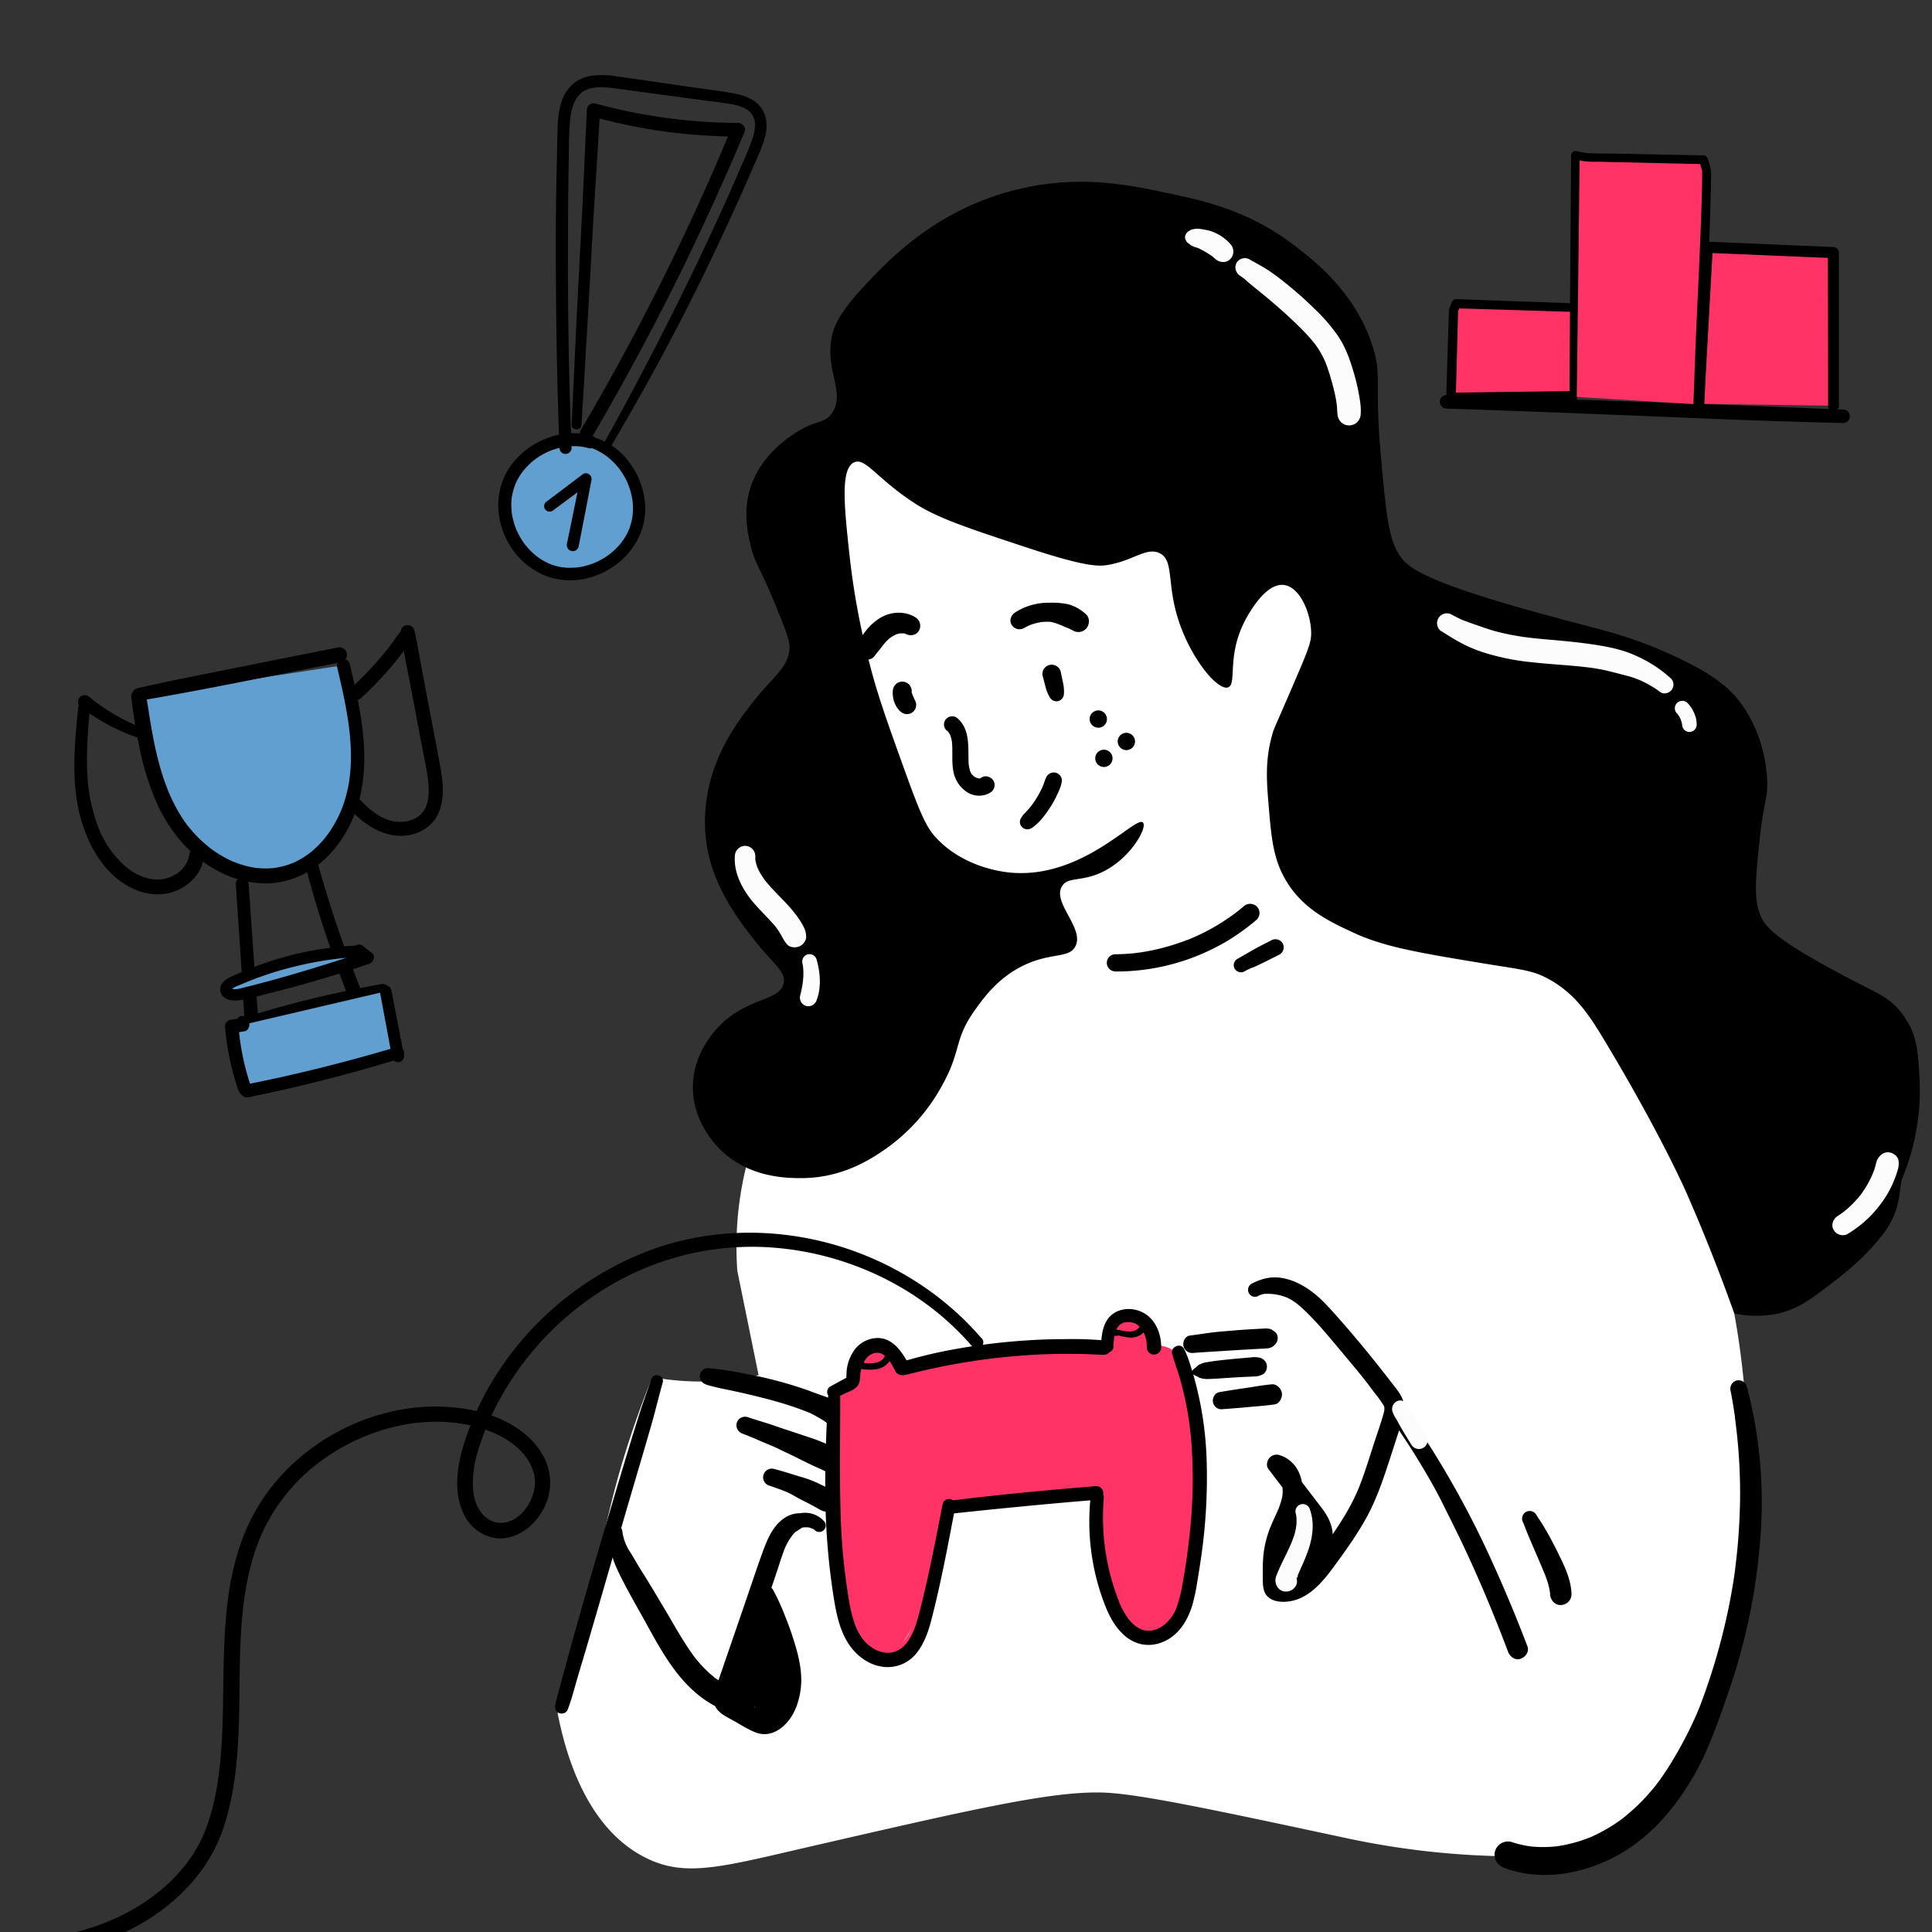 <?xml version="1.0" encoding="UTF-8"?> <svg xmlns="http://www.w3.org/2000/svg" id="Layer_1" data-name="Layer 1" viewBox="0 0 1000 1000"><rect x="0" y="0" width="1000" height="1000" fill="#333333" stroke="none"/><defs><style>.cls-2{fill:#fcfcfc}.cls-3{fill:#f36}.cls-4{fill:#629fd1}</style></defs><path d="M603.64 221.79c46.05 22.21 72.66 52.73 78 59 26.42 31 22.39 44.07 48 80 32.8 46 48.72 37.67 85 81 38.5 46 53.18 94.38 64 130a456.69 456.69 0 0119 108 419.65 419.65 0 013 132c-3.93 28.61-8.92 62.66-29 100-14.43 26.82-25.56 34.7-29 37-12.21 8.14-27.48 12.65-64 12a421.91 421.91 0 01-80-9c-73.88-15.8-110.82-23.69-129-24-26.46-.45-66.31 8.7-146 27-49.27 11.31-68.08 17.25-89 7-31-15.17-41.85-53.68-46-75 7.45-24.25 12.64-44.26 16-58 8-32.74 10.51-50.25 20-80 4.95-15.56 9.76-28 13-36a138 138 0 0055-1l-11-54a175.43 175.43 0 011-35 181.83 181.83 0 0112-45c16.62-41.94 30-46.88 39-71 8-21.32 1.24-27.4-10-109-10.66-77.33-8.25-98.2-7-107 4.39-31.06 9.12-64.47 34-84 46.36-36.41 127.9 2.9 153 15z" fill="#fff"></path><path d="M442.14 239.29c5.83-2.57 11.56 8.3 31 21 11.92 7.79 27.28 12.86 58 23 31.2 10.3 37.73 10 43 9 12.93-2.43 19.3-9.11 26-6 7.3 3.39 4 14.65 9 32 6.21 21.47 20.9 39.31 26.5 37.5 4.64-1.51-.56-15.4 8-33 1.14-2.36 10.61-21.38 21-20 8 1.06 13.61 13.9 14 24 .2 5.2-1 8.44-9 27-10 23.23-10.1 22.89-11 26-4 13.7-3 25-2 37 1.4 16.73 2.33 27.8 9 39 8.86 14.9 22.66 21.29 35 27 15.84 7.33 33.44 10.32 68 16 19.27 3.17 24.56 3.37 33 8 13.91 7.63 21.13 18.91 29 32 28.79 47.9 42 78 42 78 7 15.88 15.8 37.21 25 63a52.84 52.84 0 0023 0c10.3-2.37 16.73-7.32 28-16 7.18-5.54 16.45-12.78 26-25 10-12.87 8.17-24.56 10-29a118 118 0 009-49c-.72-15.09-1.14-24-7-33-9.22-14.13-14-11.79-49-32-20.73-12-24.18-17.19-26-21-4-8.43-3.09-18.74-1-39 2.24-21.79 4.61-22.35 4-33-.31-5.27-1.88-22.42-13-38-5.93-8.3-14.62-16.23-39-27-22.79-10.07-34.67-11.74-68-21-59.33-16.48-66.16-23.51-70-29-6.08-8.68-7.39-23.45-10-53-3.3-37.3.7-39.82-4-55-8.85-28.54-31-45.38-41-53-23.83-18.13-47.2-23.05-66-27-19.65-4.13-44.63-9.39-76-2-42.82 10.08-67.62 36.66-81 51-13 13.93-15.2 21.3-16 25-3.9 17.86 7.24 29.47 0 40-4.16 6-8.42 3.1-20 11-4 2.69-16.72 11.4-22 27-4.36 12.87-1.58 24.42 0 31 2.2 9.17 4.47 10.11 13 31 4.88 12 7.32 18 7 22-.84 10.38-8.27 13.77-20 29-4.66 6-13.8 17.91-19 33-1.74 5-7.66 22.93-3 44 4.5 20.39 17.34 36.59 24 45 10.11 12.77 16.16 16.09 15 22-1.9 9.67-19.32 7.22-34 23-2.67 2.86-12.6 13.85-13 30-.44 17.3 10.33 29.16 13 32 14.9 15.91 35.74 16 43 16 22.45.07 38.19-11.15 45-16a96.25 96.25 0 0028-32c10.14-18.08 5.95-23.57 17-39 4.61-6.45 11.9-16.64 25-23 14.35-7 23.73-3.55 27-10 4.74-9.37-12.06-22.48-7-31 2.94-5 9.72-2.39 20-7 15.28-6.86 24.31-23.33 22-26-3.54-4.1-30.16 28.34-67 26-3.39-.22-23.88-1.81-39-17-5.46-5.48-8.28-10.79-17-35-9.7-26.92-14.55-40.38-19-58a391.07 391.07 0 01-10-55c-2.64-24.5-4.76-44.3 2.5-47.5z"></path><path d="M539.76 350.14l1.36 5.19a19.89 19.89 0 001.14 3.42c.37.8.77 1.56 1.2 2.33a3.92 3.92 0 004.38 1.78 4 4 0 002.84-3.74c.05-.86.07-1.7 0-2.56a21.07 21.07 0 00-.58-3.71l-1.1-5.27a4.86 4.86 0 00-2.21-2.87 4.81 4.81 0 00-7.07 5.43zM533.79 428.74c4.07-2.64 7.26-6.93 9.87-11a47.5 47.5 0 003.23-5.79c1.16-2.47 2.46-5.14 2.75-7.88a4.26 4.26 0 00-3.13-4.11 4.38 4.38 0 00-4.81 2 24.81 24.81 0 00-1.41 3.65c-.18.49-.38 1-.57 1.46s.29-.64 0-.06c-.12.26-.23.53-.36.8a46.73 46.73 0 01-3 5.54c-.52.84-1.07 1.67-1.64 2.47l-.93 1.27c.51-.7 0 0-.1.12l-.44.54q-1 1.22-2.07 2.37c-.36.38-.74.74-1.09 1.13a13.1 13.1 0 00-.88 1.09c0 .07-.73 1-.21.29-1.2 1.55-1.59 3.44-.3 5.11a3.88 3.88 0 005 1zM490 378a11.22 11.22 0 011 1c-.6-.71.28.46.37.63s.64 1.24.44.79.26.74.3.87a20.89 20.89 0 01.66 2.92c-.12-.76 0 .09 0 .38.05.51.08 1 .1 1.52.2 4.39-.24 8.72.58 13.08a16.2 16.2 0 006.86 10.65 11.36 11.36 0 0012.29.39 4.58 4.58 0 001.61-6.16c-1.26-2-4.06-3-6.16-1.61a4.93 4.93 0 01-.54.34c-.45.22-.38.2.21-.07 0 .09-.89.23-.89.24.69-.09.78-.11.27-.07h-.46c-1.11 0 .6.24-.21 0-.29-.1-.62-.19-.92-.27-.46-.18-.41-.16.16.08l-.6-.3c-.29-.15-.57-.35-.86-.51-.81-.47.45.48-.18-.13l-1-.95c-.7-.72.35.68-.15-.19-.2-.35-.4-.69-.57-1.05s-.12-.26 0 0c-.1-.26-.19-.53-.27-.79-.12-.41-.23-.82-.32-1.23 0-.15-.31-1.75-.2-.95-.12-.92-.17-1.85-.2-2.78-.23-7.58.7-16.14-5.47-21.83a4.22 4.22 0 00-6 6zM463 360.22c.34 1 .75 1.92 1 2.91l.8 3 8-4.64-.21-.26.75 1-.05-.1.49 1.15a5.8 5.8 0 00-1.33-2.29l-.25-.31.77 1a8.62 8.62 0 01-1.13-2l.49 1.17a9.63 9.63 0 01-.59-2.18l.17 1.3a8.92 8.92 0 010-2.25 3.69 3.69 0 00-.43-1.88 3.55 3.55 0 00-1-1.58 4.89 4.89 0 00-6.93 0l-.76 1a4.87 4.87 0 00-.67 2.47 8.12 8.12 0 000 2 14.92 14.92 0 00.57 3.12 16 16 0 001.24 2.81 7.76 7.76 0 00.57.84c.31.43.63.85 1 1.26a5.11 5.11 0 001.32 1l-1-.75.25.23a5 5 0 003.38 1.4l1.27-.17a3.64 3.64 0 001.62-.86 2.5 2.5 0 00.86-.85 3.65 3.65 0 00.85-1.63l.17-1.27a4.7 4.7 0 00-.65-2.4l-1.36-3 .45 1.07c-.32-.87-.63-1.76-.94-2.63a4.8 4.8 0 00-2.07-2.69 4.49 4.49 0 00-6.16 1.61 4.49 4.49 0 00-.45 3.47zM568.47 376.67a4.48 4.48 0 10-4.48-4.48 4.54 4.54 0 004.48 4.48zM571.37 397a4.48 4.48 0 10-4.48-4.47 4.54 4.54 0 004.48 4.47zM583 388.26a4.48 4.48 0 10-4.48-4.47 4.52 4.52 0 004.48 4.47zM577.17 502.84A112.2 112.2 0 00636 486.56 116.38 116.38 0 00650.5 476a4.84 4.84 0 000-6.83 5 5 0 00-6.83 0c-.9.76-1.81 1.52-2.74 2.26l-.65.51c-.64.51.89-.66-.19.14l-1.5 1.13q-3 2.16-6 4.11a109.23 109.23 0 01-12.85 7l-1.53.69-.77.33c-1.16.49-2.32 1-3.5 1.39-2.34.89-4.72 1.7-7.11 2.44a107 107 0 01-14 3.38l-2 .34-.83.12c-.38.06-.9.13-.23 0l-2.86.4c-.9.13-.23 0 0 0l-1.25.11c-2.78.25-5.56.38-8.35.41a4.43 4.43 0 000 8.86zM644.16 502.73l2.22-1.09c.12-.06 1.4-.67.68-.37.32-.13.66-.23 1-.35 1.81-.67 3.55-1.56 5.29-2.39 3-1.44 6-3 9-4.5a4.27 4.27 0 001.52-5.81 4.33 4.33 0 00-5.8-1.52c-3 1.54-6 3-8.91 4.64s-5.78 3.37-8.74 5a3.76 3.76 0 00-1.33 5.1 3.82 3.82 0 005.1 1.34zM651.39 670.67c.66-.31.41-.2.25-.13.24-.11.5-.2.76-.29.51-.18 1-.31 1.55-.46.07 0 .73-.15.18-.07a7.16 7.16 0 01.8-.05h1.81c1 .05 2 .12 3.06.23-.81-.09-.11 0 .05 0l.8.17c.61.11 1.22.22 1.82.37a29.31 29.31 0 013.18 1c.11 0 .91.38.41.16s.29.14.4.19c.56.27 1.11.55 1.65.85a31.71 31.71 0 012.84 1.88l.51.38c.6.45-.52-.45 0 0s1 .81 1.46 1.23c7.34 6.53 13.58 14.2 19.92 21.68l10 12c1.66 2.06 3.31 4.12 4.95 6.2L710 719l.59.76c.5.65-.42-.55.08.1l1.32 1.72a64.38 64.38 0 014.17 5.83c.47.78.1.13 0-.09.1.26.19.53.27.79a8.26 8.26 0 01.2.86c-.18-1 0-.25-.07 0s0 .6 0 .9c0 1 0 .2 0 0-.14.68-.29 1.35-.48 2-1.45 5.14-3.27 10.21-4.92 15.29s-3.18 10-4.88 14.94c-.84 2.45-1.73 4.89-2.68 7.3-.23.58-.47 1.16-.71 1.74 0-.08.3-.68.06-.14l-.37.87c-.53 1.2-1.08 2.39-1.65 3.58-4.36 9-10 17.19-15.8 25.26-1.36 1.9-2.72 3.8-4.11 5.67-.3.4-.59.82-.92 1.21.82-1-.16.2-.37.46-.68.85-1.38 1.69-2.11 2.51a44.51 44.51 0 01-4.47 4.43c-.19.16-1.18.94-.64.53s-.67.47-.81.57a22.39 22.39 0 01-2.63 1.55l-.64.31c-.65.31.13.12.26-.11-.12.22-1.07.39-1.32.46s-.78.22-1.18.31c-.22 0-.45.08-.68.14-.64.14 1.13-.09.16 0-.42 0-2.63.34-2.86 0 0 0 1.32.33.31 0a4.88 4.88 0 00-.67-.18c.25-.09 1 .57 1.09.65s.68 1.34.53.82c-.2-.69 0 .94 0 .21v-.83-1.65c0-1.41-.07-2.83-.08-4.24 0-2.51 0-5 .24-7.53q.08-.93.18-1.86c0-.2.15-1 0 0 0-.3.09-.61.14-.92.2-1.23.46-2.45.77-3.66s.66-2.29 1.07-3.41c.19-.54.4-1.08.61-1.62l.33-.8c-.28.67-.11.26.08-.17 2-4.57 4.34-9 5.74-13.84 2.25-7.76 1.4-17.9-5.2-23.42a15.13 15.13 0 00-5.95-3.21 4.94 4.94 0 00-5.15 1.76c-1.08 1.4-1.55 3.9-.38 5.44l16.79 22c1.28 1.68 2.6 3.33 3.81 5.07a28.83 28.83 0 011.57 2.48c.21.36.39.74.59 1.11.42.81.08.15 0 0 .1.25.2.51.29.77.15.46.28.92.39 1.39 0 .11.17.5.12.61s-.08-1.15 0-.12v1.88c0 .66.08.11 0-.19a6.72 6.72 0 01-.65 2.52c-.07.18-.14.35-.2.53-.19.55.12-.3.12-.3.07.24-.55 1.13-.68 1.36a28.71 28.71 0 01-1.69 2.63c0 .07-.44.62-.09.14s-.28.35-.36.45c-.34.42-.69.82-1 1.22-1.42 1.6-2.94 3.09-4.49 4.56l8.38 3.46q1.53-11.87 3.07-23.74c.31-2.41-2.11-4.54-4.27-4.83-2.58-.35-4.48 1.21-5.4 3.53l-9.7 24.18 9.67 1.31 2.71-22.62c.31-2.57-2.48-5-4.92-4.93-2.93.14-4.59 2.18-4.92 4.93l-2.72 22.62c-.29 2.42 2.1 4.54 4.27 4.83 2.59.35 4.48-1.21 5.4-3.52l9.63-24.29-9.66-1.33q-1.53 11.88-3 23.74c-.24 1.89 1.43 3.82 3 4.49a5 5 0 005.36-1c6-5.71 12.7-13.16 11.83-22.11-.48-4.89-2.86-9-5.76-12.8s-5.96-7.8-8.96-11.69l-10.17-13.37-5.53 7.2c.83.33-.29-.1-.31-.15a4 4 0 00.55.27c.36.18.69.41 1 .62.87.52-.63-.62-.18-.15.14.14.3.26.44.4s.65.88.92 1c-.44-.16-.59-.84-.25-.31l.34.5c.22.35.42.7.62 1.06.11.2.69 1.58.42.78s.21.63.29.86c.26.83.43 1.66.61 2.5s-.06-.29 0-.4a3.77 3.77 0 00.08.81c0 .49.06 1 .07 1.46s0 .87 0 1.3a5.24 5.24 0 00-.11 1.29c-.17-.65.16-1 .05-.41 0 .2-.07.41-.11.62-.13.67-.3 1.33-.48 2-.3 1.11-.67 2.2-1.07 3.28-.2.54-.42 1.08-.63 1.61-.52 1.3.28-.62-.08.17-.14.33-.28.66-.43 1-1 2.25-2.07 4.48-3 6.74a52.84 52.84 0 00-4.19 16.69c-.22 2.66-.26 5.33-.23 8s-.17 5.87.46 8.6c1.57 6.73 9.5 7.21 15 5.93 9.26-2.15 15.92-10.25 21.26-17.54 6.11-8.33 12.19-16.77 17.14-25.86 5.21-9.58 8.62-19.9 12-30.24l5.22-16.16a39.71 39.71 0 002.11-8.63 14.21 14.21 0 00-2.31-8.75c-1.39-2.19-3.09-4.21-4.67-6.26q-2.74-3.56-5.54-7.1-5.07-6.42-10.3-12.7t-10.63-12.42c-3.29-3.7-6.55-7.44-10.17-10.82-7.31-6.82-18.2-12.89-28.5-10.25a29 29 0 00-6.92 2.69 3.61 3.61 0 103.65 6.23z"></path><path d="M719.63 733.54c2.56 3.6 4.85 7.35 7.3 11s4.76 7.26 7 11c4.55 7.39 8.94 14.91 12.78 22.7s7.89 15.68 11.59 23.64q2.76 5.91 5.41 11.87 1.43 3.21 2.82 6.42c.45 1 .9 2.08 1.34 3.13.23.52.45 1 .67 1.56.1.23.19.45.29.67s.53 1.27.3.74.11.25.12.28c.16.37.32.75.47 1.12l.75 1.79c.5 1.2 1 2.4 1.48 3.59q1.47 3.6 2.92 7.21 2.94 7.34 5.72 14.72c1 2.54 3.56 4.55 6.4 3.63 2.48-.8 4.67-3.67 3.63-6.4q-10-26.34-22-51.86a481 481 0 00-25.15-46.42q-3.82-6.23-7.89-12.31c-2.8-4.18-5.93-8.15-9-12.16-1.28-1.68-3.55-2.74-5.55-1.45-1.71 1.1-2.76 3.7-1.45 5.55z"></path><path class="cls-2" d="M670.7 783.42a10.44 10.44 0 01.34 2.48 21.63 21.63 0 010 2.67c0 .59-.1 1.19-.16 1.79.08-.74-.09.51-.11.61-.16.89-.36 1.77-.59 2.64-.27 1-.59 2-1 3-.15.42-.31.85-.47 1.27-.06.16-.53 1.29-.21.54-.81 1.91-1.68 3.79-2.58 5.65-1.85 3.85-3.83 7.66-5.34 11.67s1.32 8.63 5.79 8a5.7 5.7 0 004.27-2.75c1.3-2.23.63-4.6-.88-6.52s-4.9-1.8-6.71-.4a5.12 5.12 0 00-1.32 6.6l.1.15-.52-3.95v.16l1.31-2.26.71-.58 2.6-.7h-.21l2.61.7-.18-.1L670 816l-.16-.27.7 2.61c-.19.76-.24.94-.12.54.06-.2.12-.4.2-.6.13-.36.26-.72.4-1.08.29-.79.61-1.57.93-2.35s-.12.25.11-.28c.16-.35.31-.71.46-1.06l.93-2.11a99.09 99.09 0 004-9.92c2.07-6.47 2.93-13.59.57-20.1a3.8 3.8 0 10-7.33 2zM725.06 733.05a4.07 4.07 0 003.39-1.89 4 4 0 00.37-3.15 4.29 4.29 0 00-5.12-3 4.5 4.5 0 00-3 5.48 15 15 0 001.87 3.78c1.26 2.22 2.44 4.47 3.76 6.65s2.74 4.56 4.18 6.8a4.5 4.5 0 107.77-4.54c-1.74-2.71-3.57-5.36-5.37-8a19.27 19.27 0 00-1.82-2.48c-.29-.35-.28-.33 0 .07l-.39-.54-.58-.82-1.37-1.89c-.26-.36-.53-.72-.78-1.09a2.55 2.55 0 01-.24-.39 2.61 2.61 0 010 2.58l-1.31 1.38-.68.26h-2q-2.29-.78-2.09-3.93l1.71-2.22.69-.3c-1.81.29-2.87 2.42-2.65 4.06a3.65 3.65 0 003.64 3.21z"></path><path d="M617 700.32c6.8-.51 13.61-.89 20.42-1.33 3.37-.22 6.73-.41 10.1-.61l4.93-.27c.91 0 1.82-.06 2.72-.13a9.75 9.75 0 002.09-.29l1.22-.51c1.17-.86 1.39-1 .69-.57 2.69-1.92 3.1-5.94 0-7.77.52.45.46.43-.17-.08a3.86 3.86 0 00-1.74-.92 9.76 9.76 0 00-2.09-.22c-.82 0-1.65.08-2.47.12l-5.18.28c-3.45.2-6.9.46-10.35.76s-7 .53-10.51 1c-1.84.25-3.68.5-5.52.78-1.59.24.91-.12-.7.11l-1.73.23-2.93.4c-2.25.31-3.56 3-3.29 5a4.55 4.55 0 004.51 4zM617.66 711.44a12.88 12.88 0 001.82.91c.49.25.91.57 1.44.78a12.49 12.49 0 005.15.6c2.89-.05 5.77-.3 8.66-.49s5.61-.36 8.42-.5l4.46-.2 2-.09a10.16 10.16 0 003.87-1c1.68-.76 2.47-3 2.25-4.69a4.79 4.79 0 00-3.38-3.92 12.24 12.24 0 00-5-.23l-4.46.37c-2.89.25-5.78.52-8.67.83s-6.09.65-9.09 1.2a12.68 12.68 0 00-4.67 1.46 9.64 9.64 0 00-1.39 1.22 18.11 18.11 0 00-1.72 1.43 1.53 1.53 0 00.3 2.35zM632.22 729.42c4.44-.3 8.86-.64 13.28-1.07 4.73-.46 9.5-.73 14.2-1.43 2.6-.38 4.11-3.48 3.8-5.81s-2.58-4.82-5.21-4.59c-4.72.42-9.42 1.32-14.12 2q-6.58.93-13.14 2.08c-2.2.38-3.5 2.91-3.23 4.93a4.47 4.47 0 004.42 3.91zM788.35 788.05c.6 1.28 1.1 2.81 1.72 4.33.42 1 .84 2.07 1.28 3.1l.48 1.11c.62 1.46-.34-.82.26.62 1.48 3.51 3 7 4.51 10.49.32.74.63 1.48.95 2.23a4.24 4.24 0 01.2.49c.19.43.37.87.55 1.3.27.65.54 1.3.82 1.94s-.31-.78.08.19.69 1.71 1 2.58a41 41 0 011.44 4.61c.2.82.36 1.64.5 2.47.05.31.46 1.56.06.32a6.38 6.38 0 01.12 1.38c.17 2.89 2.43 5.69 5.55 5.55a5.63 5.63 0 005.55-5.55c-.22-7.88-3.86-15.06-7.28-22-1.64-3.3-3.32-6.57-5.15-9.77-.87-1.53-1.75-3.06-2.68-4.56s-2.17-3.18-3.13-4.85a4 4 0 00-5.42-1.42 4.06 4.06 0 00-1.42 5.42zM365.18 716.56c5 1.57 10.19 2.49 15.33 3.6s10.26 2.34 15.35 3.64 10.14 2.77 15.14 4.47c2.41.82 4.79 1.71 7.15 2.65.36.14.73.27 1.08.43-.2-.09-.87-.43 0 0l1.63.85c1.06.55 2.1 1.12 3.13 1.71s2 1.19 3 1.84l.6.43.45.32-.51-.39c.2.37.9.76 1.22 1.06s.77.74 1.14 1.12c.16.17.31.36.47.53.84.88-.74-1.12-.13-.17a17.3 17.3 0 01.88 1.5c.34.67-.28.13-.23-.54a4.41 4.41 0 00.31 1 6.33 6.33 0 1012.2-3.37c-1.62-5.47-5.69-9.47-10.69-12a56 56 0 00-7.37-3c-2.62-.9-5.19-1.91-7.8-2.84a210.11 210.11 0 00-31.8-8.34 154 154 0 00-19.34-2.91 4.25 4.25 0 00-1.12 8.33zM384.36 742.08c4 1.44 8.61 3.58 13.05 5.41 1 .43 2.11.86 3.15 1.31.57.23.6.25.1.05l.87.4 1.74.82c2 1 4.06 1.94 6.08 2.92 4.19 2 8.33 4.2 12.58 6.13 1.92.87 3.91 1.68 5.76 2.69.42.22.8.49 1.21.74 1 .62-1-1.08-.25-.21 1.14 1.26-.54-1 0-.07.26.49.75 1.68.08-.16a6.1 6.1 0 005 4.3 6 6 0 006-2.87 8.83 8.83 0 00-1.89-10.78 20.28 20.28 0 00-6.53-3.83c-2.74-1.18-5.47-2.44-8.26-3.49-2.33-.88-4.71-1.63-7.07-2.43-4.79-1.64-9.64-3.14-14.42-4.83s-9.85-3.06-14.74-4.73a4.5 4.5 0 00-5.5 3.12 4.59 4.59 0 003.12 5.51zM398.3 769c2.47.81 4.91 1.67 7.32 2.62.64.24 1.28.5 1.92.76s-.55-.32.1.06c.26.15.54.27.81.4 1.22.6 2.4 1.26 3.57 1.94 2.22 1.3 4.58 2.4 6.86 3.59 1.15.59 2.28 1.21 3.41 1.84 1.48.82 3 1.9 4.67 2.13 2.43.33 5.11-.2 6.38-2.6a6 6 0 00-.89-6.84 12 12 0 00-4.23-2.84c-1.15-.58-2.32-1.15-3.49-1.7a58.48 58.48 0 00-8.54-3.46c-5.18-1.47-10.28-3.22-15.5-4.58a4.5 4.5 0 00-2.39 8.68zM426.42 787.24a13.22 13.22 0 00-10.67-4.18c-.56 0-1.12.12-1.67.2-.15 0-1.22.06-.32 0a13.92 13.92 0 00-5.76 1.33c-6.72 3.31-10.05 10.22-12.55 16.88-2.78 7.39-5.25 14.9-7.81 22.36L379.69 847l-7.95 23.12c-1.47 4.29-3.71 9.14-1.27 13.54 1.95 3.51 6.18 5.22 9.51 7.13 3.68 2.1 7.37 4.49 11.36 6 4.85 1.79 9.56.42 13.43-2.75 6-4.88 8.78-12.54 9.69-20 1.07-8.71-1.22-17.57-3.86-25.81q-2-6.29-4.51-12.4a110.77 110.77 0 00-5.94-12.91 5.63 5.63 0 00-10.27 4.33c1 4.39 2 8.75 2.69 13.2s1.39 8.74 2 13.12c.08.57.16 1.14.23 1.7-.12-.88 0 .27.08.57.15 1.13.3 2.27.44 3.4.3 2.27.58 4.55.86 6.82.2 1.64.41 3.27.46 4.93v2.11c0 .32 0 .65-.07 1a4.76 4.76 0 00-.06.64c0-.19.21-1.24.06-.49a19.38 19.38 0 01-.54 2.25c-.05.14-.1.28-.14.43-.3 1 .45-.85.15-.36-.17.29-.29.6-.46.89a2.22 2.22 0 00-.3.47c0-.14.85-1 .34-.46a9.37 9.37 0 00-.78.76s1-.61.55-.45a2.78 2.78 0 00-.47.28c-.51.39 1.15-.32.52-.2-.23.05-.48.16-.71.22l6.89 5.25-3.15-37.9a5.5 5.5 0 00-10.78-1.46 148.89 148.89 0 00-6.78 36l7-5.33c.89.42 1.09.49.59.23s-.3-.18.13.13.47.36.17.08c.55.76.7 1 .46.6a2.39 2.39 0 01-.21-.34c-.26-.5-.18-.31.23.59a3.07 3.07 0 00-.21-.79c.37.93.16 1.19.13.39-.05-1-.28 1.34 0 .42s-.59 1.17-.14.36-1 1 0 .13c2.25-1.84 2.05-5.94 0-7.82-2.39-2.2-5.42-2-7.82 0-2.76 2.25-3.47 6.14-2.82 9.46a9.8 9.8 0 006.57 7.23c3.61 1.26 6.79-2 7-5.34.19-2.85.44-5.69.79-8.53 0 0 .21-1.45.09-.68s0-.33.06-.45c.1-.7.2-1.41.32-2.12.23-1.48.49-3 .77-4.45a143.55 143.55 0 014.28-16.83l-10.79-1.46 3.24 37.9c.3 3.48 3.25 6.26 6.9 5.25 8.29-2.27 10.34-11.47 9.65-19-.44-4.72-1.28-9.44-2-14.13s-1.48-9.54-2.21-14.31c-.41-2.67-.84-5.34-1.27-8 0-.32-.12-.65-.16-1 .07.54.06.35 0-.08-.06-.64-.15-1.29-.22-1.94-.16-1.45-.33-2.9-.5-4.35l-11 1.49c.8 1.9 1.58 3.81 2.44 5.69.36.79.71 1.57 1.06 2.37l.46 1.08c.26.6.25.58 0-.09l.36.87c1.33 3.19 2.55 6.43 3.69 9.69s2.23 6.7 3.16 10.1c.43 1.59.83 3.19 1.16 4.8.19.92.34 1.84.5 2.77.05.27.21 1.14 0-.17.1.61.15 1.24.2 1.86a38.87 38.87 0 01.13 5.06c0 .66-.09 1.32-.14 2-.1 1.4.23-1.36 0 0-.07.39-.13.78-.21 1.17a27.73 27.73 0 01-1.14 4.2 3.74 3.74 0 01-.42 1.1c.48-.48.42-.9.12-.32-.41.82-.81 1.63-1.29 2.42-.23.38-.69 1.44-1.09 1.61l.44-.56-.5.6-.53.58c-.27.29-.55.57-.84.85l-.3.27c-.48.41-.41.36.24-.14a4.29 4.29 0 00-.68.46 7.94 7.94 0 01-.7.4c.79-.31.89-.35.29-.13l-.38.11c-.64.13-.53.12.34 0 0 0-.8.08-.85 0l.71.11c-.28-.05-.55-.11-.83-.18a4 4 0 01-1.23-.41c.7.58.62.29.18.07l-1.17-.57-2.57-1.32c-3.32-1.7-6.69-3.28-10-5l-.63-.34-.32-.18c-.48-.32-.41-.24.22.22-.27.13-1-1.48-.08 0 .12.2.21 1.48.27.93V879c.05-.6 0-.54 0 .17-.08-.26.24-1 .32-1.24.27-.9.6-1.79.9-2.68l7.08-21.25c4.76-14 9.64-28 14.28-42 1.15-3.49 2.22-7 3.58-10.44.07-.18.62-1.42.11-.3.22-.49.44-1 .68-1.46.35-.71.72-1.42 1.13-2.11s.85-1.33 1.3-2c-.8 1.15.43-.58.69-1 .61-.89-.47.46.22-.27.27-.29.52-.6.81-.88l.48-.45c.39-.32.34-.3-.15.08 0-.17 1.59-1 1.72-1.1l.91-.7c-.46.35-.49.38-.09.1s.57-.36.86-.52a5.28 5.28 0 01.88-.46c-1.06.36.87-.07.2.05s.5 0 .49 0a11.63 11.63 0 011.32 0h.65c-.89-.08.42.1.6.14l.92.29c-1.13-.38 1.37.59.32.1.29.14.57.29.85.45a6.18 6.18 0 01.53.36c-.26-.21-.23-.18.08.08a3.35 3.35 0 004.74-4.74z"></path><path d="M314.35 793.32a59.67 59.67 0 002.34 11.45 46.92 46.92 0 001.68 5c.87 2.07 1.8 4.1 2.8 6.11 3.55 7.08 7.49 14 11.34 20.87 7.35 13.18 14.53 27.41 25.76 37.8 6.1 5.65 13.38 10.19 21.51 12.22 3.16.79 6.91-1 7.67-4.35s-1-6.84-4.36-7.67a37.82 37.82 0 01-4.61-1.44l-.37-.15c-.62-.25-.5-.2.37.16 0 0-1-.46-1.09-.5-.73-.34-1.45-.71-2.15-1.1a41.46 41.46 0 01-4.11-2.56c-.44-.3-1.37-.73-1.64-1.19l.61.47-.63-.51-1.25-1a61.51 61.51 0 01-7-7.12c-.57-.68-1.19-1.36-1.7-2.09.95 1.36-.42-.57-.66-.9-1.15-1.57-2.26-3.18-3.33-4.81-4-6.08-7.51-12.46-11.24-18.7-4-6.74-8-13.54-12.22-20.16-2.16-3.39-4.06-7-6.25-10.34a24.81 24.81 0 01-3.74-10.52c-.29-1.94-2.6-3.07-4.34-2.84s-3.63 1.93-3.44 3.89zM895.76 719.87q.69 3.6 1.29 7.22c.18 1.12.36 2.25.53 3.39l.27 1.81.12.9c0 .19.17 1.23 0 .3.61 4.72 1.18 9.46 1.59 14.21a284.15 284.15 0 011.09 28.88c-.16 9.66-.73 19.33-1.77 28.94l-.39 3.4c-.08.61-.15 1.21-.23 1.82 0 .3-.07.6-.11.91s-.19 1.46-.08.6 0 .18 0 .37-.09.61-.13.91c-.07.53-.15 1.05-.23 1.58-.18 1.29-.38 2.57-.58 3.85q-1.14 7.13-2.61 14.19-3 14.36-7.27 28.4-2.1 6.88-4.49 13.7c-.79 2.22-1.59 4.45-2.43 6.66-.36 1-.76 1.94-1.16 2.9-.21.52-.45 1-.64 1.55 0 0 .45-1.05.18-.44l-.4 1a207.09 207.09 0 01-12.22 23.69q-3.33 5.64-7.16 10.94c-.6.83-1.29 1.63-1.86 2.48 1.14-1.72.12-.16-.18.23l-1.17 1.44c-1.35 1.64-2.76 3.25-4.21 4.81a104.25 104.25 0 01-9.55 9q-1.12.94-2.28 1.86c-.71.56 1.26-1 .54-.42l-.63.47-1.44 1.05c-1.71 1.22-3.48 2.38-5.28 3.46s-3.54 2.05-5.37 3c-.88.44-1.77.87-2.67 1.28l-1.44.65c-1.08.48.59-.25.66-.27l-.91.37a74.11 74.11 0 01-11.79 3.66q-3 .68-6.12 1.1l1.94-.26a61.93 61.93 0 01-16.15.1l1.9.25a58.86 58.86 0 01-10.57-2.41 7 7 0 00-8.56 4.86c-.9 3.95 1.2 7.2 4.86 8.56 19.19 7.14 40.73 3.21 58.33-6.37 18.1-9.86 31.55-26.27 41.28-44.15 5-9.12 8.75-19 12.27-28.73 3.64-10.12 7.17-20.23 10-30.61a314.15 314.15 0 0010.95-65.73 235.52 235.52 0 00-5.37-65.65q-.92-4-2-8a4.41 4.41 0 00-5.36-3 4.48 4.48 0 00-3 5.36z"></path><path class="cls-2" d="M641.87 142.71l1.85 1.34c.1.07 1.23 1 .43.31l.66.61c1.21 1.11 2.51 2.14 3.78 3.2 2.32 1.94 4.71 3.79 7 5.72 4.79 4 9.46 8.1 14 12.4 2.18 2.09 4.32 4.2 6.38 6.4.94 1 1.86 2 2.75 3.06.47.55.93 1.11 1.38 1.67.24.29 1.21 1.19.11.12a7.69 7.69 0 01.76 1 46.18 46.18 0 014.44 7.51 11.48 11.48 0 01.56 1.24c-.06-.16-.51-1.25-.1-.21.28.71.56 1.41.82 2.12.57 1.57 1.09 3.15 1.58 4.74 1.07 3.47 2 7 2.79 10.54.16.77.31 1.55.45 2.33.08.47.16.93.23 1.4 0 .29.39 1.84 0 .26.4 1.84.29 3.8.52 5.67a6.58 6.58 0 001.76 4.26 6 6 0 0010.28-4.26c.27-3.71-.48-7.65-1.16-11.29a99.76 99.76 0 00-2.42-9.93c-1.86-6.4-4.1-12.81-7.77-18.42a88.81 88.81 0 00-12.85-14.94 187.28 187.28 0 00-14.3-12.71 119.68 119.68 0 00-9.62-7.14c-3.06-2-6.28-3.63-9.43-5.45a4.94 4.94 0 00-6.67 1.74 5 5 0 001.75 6.67zM613.78 124.44c-.3-.76-.31-.81 0-.16a2.84 2.84 0 00.78 1.22c.36.33.79.6 1.18.91l-1.46-1.47a8.86 8.86 0 004.93 3.15c.32.1.64.22 1 .33.9.29-1-.5-.15-.07.52.24 1 .48 1.54.76a46.32 46.32 0 016.17 3.78l-1.13-.87c.67.53 1.35 1.07 2 1.59l-1.13-.87c.53.42 1 .85 1.56 1.31 2.12 1.92 5.68 2.26 7.75 0a5.61 5.61 0 000-7.76 23.53 23.53 0 00-10.3-6.73 40.38 40.38 0 00-5.86-1.12 9.33 9.33 0 00-3.45.29 5.14 5.14 0 00-1.29.49l-.87.67.48-.41-.21.1a2.91 2.91 0 00-1.06 1 4.43 4.43 0 00-.69 1.33l.9-1.53-.14.13a3.32 3.32 0 00-.51 4zM380.36 443.09c-.66 9.7 4.78 18.8 11.07 25.73 2.85 3.16 5.91 6.12 8.7 9.34a16.27 16.27 0 011.95 2.37c-.83-1.49 0 .05.26.39s.62.89.92 1.34a32.35 32.35 0 011.64 2.79 21.21 21.21 0 002.36 3.62c1.45 1.8 4.46 2 6.4 1.21s3.85-3.07 3.6-5.35a15.09 15.09 0 00-.42-2.76 17.22 17.22 0 00-1.16-2.56 29.87 29.87 0 00-1.63-2.79 57.28 57.28 0 00-4.36-5.79c-2.66-3.16-5.61-6-8.44-9-1.42-1.49-2.83-3-4.16-4.59-.36-.42-.71-.85-1.06-1.28s-.34-.44.16.2c-.17-.22-.34-.44-.5-.67-.56-.78-1.1-1.59-1.61-2.41a31.74 31.74 0 01-1.6-2.84c-.12-.24-.23-.49-.34-.73-.25-.56-.22-.49.08.22a6.09 6.09 0 00-.42-1.14 23.29 23.29 0 01-.78-3.09q-.13-.91 0 .24c0-.27-.05-.54-.07-.81v-1.62a5.35 5.35 0 00-5.29-5.3 5.42 5.42 0 00-5.3 5.3zM415.36 498.63c.07.4.15.8.21 1.2l.09.51c-.06-.46-.07-.46 0 0 .06.68.12 1.37.14 2.06a34.69 34.69 0 01-.12 4.67 12.1 12.1 0 01-.13 1.21l.07-.5c0 .23-.07.46-.11.68s-.26 2.41-.14 1c0 .4-.12.8-.19 1.2a61.39 61.39 0 01-1 4.58 4.51 4.51 0 003.09 5.45 4.55 4.55 0 005.45-3.1c2.51-6.68 1.84-14.26-.06-21A3.84 3.84 0 00418 494a3.89 3.89 0 00-2.65 4.67zM746.22 326.79c3.25 2.12 6.6 4.17 10 6a71.62 71.62 0 0011.78 4.95 122.41 122.41 0 0025.09 5.05c8.28.93 16.6 1.37 24.9 2.2 1.91.19 3.82.45 5.73.65 0 0-1.29-.19-.59-.07l.82.12 1.24.19c.89.14 1.78.3 2.67.46 3.55.65 7 1.56 10.52 2.48 2 .52 4 1 6 1.61.91.27 1.81.6 2.7.94l1.33.53c.7.27-.83-.37-.13-.06l.76.33a55.22 55.22 0 0110.39 6.09c1.8 1.34 4.57.44 5.81-1.16a4.5 4.5 0 00-.35-5.91 66.69 66.69 0 00-18.63-12c-6.9-3.12-14.46-4.54-21.91-5.65-8.62-1.29-17.3-2-26-2.77q-3.12-.28-6.22-.64l-1.43-.17c-.23 0-1.25-.3-1.42-.18 0 0 1.22.17.48.07l-.71-.1-1.9-.29c-4-.62-8-1.41-12-2.43-4.22-1.1-8.27-2.6-12.38-4q-3.16-1.1-6.27-2.32l-.18-.08c.59.27-.29-.14-.39-.19l-1.41-.7c-1.08-.53-2.14-1.09-3.19-1.67a5.09 5.09 0 00-5.14 8.78zM867.94 369.17c.29.31.57.63.83 1l-.6-.78a14.3 14.3 0 011.85 3.16l-.39-.92a17.58 17.58 0 011.2 4.34l-.13-1v.14a2.78 2.78 0 00.32 1.45 2.85 2.85 0 00.77 1.2 3.83 3.83 0 002.66 1.1 3.76 3.76 0 002.65-1.1 3.85 3.85 0 001.1-2.65 18.75 18.75 0 00-.36-3.34 16.57 16.57 0 00-1.17-3.2 17.27 17.27 0 00-3.31-4.81 3.85 3.85 0 00-5.44 5.44zM956.43 638.62A58.84 58.84 0 00973.59 623a54.27 54.27 0 005.45-9 62.72 62.72 0 002.45-6c.29-.85.56-1.71.8-2.57a10.4 10.4 0 00.34-4.9c-.37-2.17-2.7-3.78-4.69-4.05-2.44-.33-4.2.84-5.63 2.7-1.14 1.48-1.42 4-2 5.73-.3.85-.62 1.68-.95 2.52-.42 1.08.49-1.13 0 0-.15.36-.3.71-.46 1.06a52.73 52.73 0 01-4.93 8.68 15.55 15.55 0 01-1.36 1.86c1-1.11 0-.05-.19.22l-.87 1c-1.08 1.26-2.23 2.47-3.43 3.63s-2.47 2.22-3.75 3.29c-.84.7.85-.62-.12.09l-.93.69c-.72.52-1.47 1-2.22 1.51-2.34 1.51-3.52 4.79-1.91 7.28a5.42 5.42 0 007.28 1.91z"></path><path d="M516.08 174.8a260.86 260.86 0 0130-1.56q7.47.06 14.91.64c2.48.2 5 .44 7.43.74l1 .12h.15l1.67.23c1.26.19 2.53.38 3.79.59 2.76.45 5.53.92 8.27 1.53q2 .46 4 1c.13 0 .73.21 0 0s.11.13.3.23c.78.42-.18-.12-.29-.23l-.46-.6c.11-3-.06-3.93-.51-2.71-1 2.4.88 5.26 3 6.17s5.39.21 6.52-2.14a6.9 6.9 0 00.32-6 8.19 8.19 0 00-3.55-3.83c-2.49-1.42-5.64-1.48-8.4-1.92q-8.61-1.37-17.31-2.09a201.45 201.45 0 00-32.68-.17 174.63 174.63 0 00-19.18 2.6 3.75 3.75 0 00-2.7 4.14c.22 1.69 1.84 3.48 3.7 3.27zM530 325.15c.54-.32 1.09-.64 1.66-.93.28-.15.56-.29.85-.42.44-.21.7-.3.1-.06a28.57 28.57 0 013.6-1.18c.62-.16 1.24-.29 1.87-.4l.56-.1c.37-.05.25 0-.35 0a2.73 2.73 0 01.76-.08 28.11 28.11 0 014-.14l.95.05c1 .05-.57-.19 0 0s1.23.31 1.83.49 1.21.38 1.8.6a8.2 8.2 0 00.89.35l-.65-.28 1 .44.86.36c.41.16.24.09-.51-.22a4.53 4.53 0 01.86.38c.64.29 1.29.55 1.94.8l.35.14c.46.19.47.19 0 0s-.46-.19 0 0l.35.15 1.37.58c-.72-.31-.88-.37-.49-.2.63.31 1.26.6 1.88.94a5.44 5.44 0 007-1.4c1.55-2 1.63-5.33-.42-7.11a22.21 22.21 0 00-9.26-5.18 42.66 42.66 0 00-9.57-.76 32 32 0 00-17.93 5.11c-2 1.33-3.07 4.17-1.66 6.35a4.71 4.71 0 006.35 1.66zM473.88 319.56c-5.47-3.43-12.7-3.06-18.17.19a27.9 27.9 0 00-6.76 5.78 46 46 0 00-5.16 7.65 5.52 5.52 0 001.42 7.08c1.94 1.5 5.51 1.72 7.2-.43.69-.89 1.38-1.77 2.1-2.64s1.28-1.54 1.87-2.35l.45-.61.23-.31c-.58.77.19-.22.25-.3l.49-.57c.37-.43.75-.85 1.14-1.25s.8-.79 1.22-1.17l.72-.6c.54-.48-1.16.8-.12.1a24.26 24.26 0 012.74-1.61c.2-.11.43-.19.63-.3-1.14.67-.59.25-.17.11a15.69 15.69 0 011.53-.42c.11 0 1.25-.21.31-.08s.2 0 .32 0h1.54l.68.05c.6 0-1.07-.3-.19 0 .12.05.54.25.65.21-.61-.27-.74-.33-.4-.17.16.08.32.15.47.24 2.3 1.19 5.5.67 6.8-1.78a5.07 5.07 0 00-1.79-6.8zM337 714c-1.78 5.44-3.78 10.82-5.54 16.27s-3.45 10.91-5.12 16.39q-5 16.44-9.85 32.89c-6.48 21.87-12.93 43.75-19.08 65.71q-2.59 9.22-5.08 18.47c-.82 3-1.63 6.08-2.45 9.13s-1.84 6.39-2.46 9.64a3.44 3.44 0 106.63 1.83c2-5.32 3.4-11 5-16.42s3.29-11 4.9-16.45q4.83-16.49 9.6-33 9.48-32.87 19.16-65.67c1.79-6.13 3.61-12.25 5.31-18.41s3.23-12.52 5-18.75c1.09-3.9-4.78-5.47-6-1.66z"></path><path class="cls-3" d="M431.4 759a363.26 363.26 0 00.4 45.24q.79 11.17 2.26 22.31c.88 6.61 2.06 13.21 5.1 19.22a25.9 25.9 0 0013.65 12.64 17.85 17.85 0 0016.79-1.87c9.43-6.84 10.9-19.65 12.69-30.27l8.55-50.65a3.42 3.42 0 00-2.32-4.09c-1.6-.44-3.8.54-4.1 2.32l-7.23 43c-1.06 6.28-1.9 12.64-3.32 18.85a49.65 49.65 0 01-2.17 7.3 25.05 25.05 0 01-1.2 2.54c-.28.52-.58 1-.9 1.54-.14.23-.28.45-.44.67s-.79 1.07-.42.61a17.75 17.75 0 01-2.17 2.25s-.84.64-.3.26c-.17.12-.34.24-.52.35a13.23 13.23 0 01-1.63.94s-1 .41-.39.18c-.32.12-.65.24-1 .34a12.05 12.05 0 01-1.78.4c.48-.06-.27 0-.38 0H458.6s-1-.12-.56 0a17.68 17.68 0 01-12-8.37c-3.14-5.06-4.39-11-5.27-16.86-1-6.72-1.7-13.74-2.22-20.61a362 362 0 01-.47-48.18 3.36 3.36 0 00-6.72 0z"></path><path class="cls-3" d="M492.46 779.65l60.68-4.88c5.79-.47 11.62-.8 17.4-1.46a3.59 3.59 0 003.49-3.48 3.53 3.53 0 00-3.49-3.49c-10.12.54-20.24 1.69-30.33 2.56l-30.34 2.6-17.41 1.5a3.42 3.42 0 00-3.33 3.33 3.35 3.35 0 003.33 3.32z"></path><path class="cls-3" d="M565.38 772.91a110 110 0 005 46.9c2.26 6.73 4.91 13.9 9.78 19.24a17.86 17.86 0 0019 5.11c6.92-2.32 12.15-7.78 15-14.39 3.05-6.95 4.12-14.48 5.29-21.93a232.49 232.49 0 003.31-38.24c-.13-13.17-1.66-26.34-3.45-39.38-.29-2.06-.57-4.12-.86-6.18-.25-1.74-2.38-2.81-4-2.57s-3.33 1.73-3.11 3.53c1.59 13 3.38 26.11 3.88 39.26a200.19 200.19 0 01-1.85 34.25c.09-.65-.09.67-.09.63 0 .27-.07.54-.11.81q-.16 1.24-.36 2.49-.4 2.84-.86 5.65c-.57 3.59-1.12 7.19-1.94 10.73a40.57 40.57 0 01-3 8.95c-.37.73-.77 1.46-1.21 2.16-.22.35-.44.7-.68 1 0 0-.78 1.07-.36.52a18.11 18.11 0 01-3.42 3.41c.51-.39-.48.33-.46.31-.31.21-.63.41-1 .61-.53.31-1.08.59-1.62.88-1 .52.57-.18-.48.21-.35.13-.69.25-1 .36a14 14 0 01-2.46.58c.75-.1-.41 0-.46 0h-1.07a9.45 9.45 0 01-1.07-.07c.75.09-.41-.09-.46-.1-.35-.08-.7-.17-1.05-.28 0 0-1.14-.4-.5-.14a12.67 12.67 0 01-2.19-1.21 18.37 18.37 0 01-4.94-5.69 54.63 54.63 0 01-4-8.61 106.79 106.79 0 01-6.49-48.86c.19-1.83-1.69-3.39-3.39-3.39a3.47 3.47 0 00-3.39 3.39z"></path><path class="cls-3" d="M618.16 729a40.5 40.5 0 00.27-11.21 22.88 22.88 0 00-3.84-9.4 23.76 23.76 0 00-8.65-7.68 24.37 24.37 0 00-5.39-2 15.56 15.56 0 00-6.64-.45c-3.09.67-3.2 5.77 0 6.36a25.59 25.59 0 003.14.27 11.92 11.92 0 011.71.3 17.27 17.27 0 0110.6 7.16c.44.68.85 1.38 1.22 2.09l.47.94c.45.92-.15-.49.19.46.24.65.46 1.31.64 2q.14.54.24 1.08c0 .12.16 1 .08.41a39.58 39.58 0 01-.36 9.72c-.2 1.7 1.6 3.16 3.16 3.16 1.89 0 2.94-1.46 3.16-3.16z"></path><path class="cls-3" d="M596.66 699.25c4.14-7.45-.64-17.06-8.35-19.74s-15.21 3.54-16.48 11A15 15 0 00572 697c.62 2.3 2.11 5.43 4.65 6a3.23 3.23 0 003.92-3.92 4.13 4.13 0 00-1-2c.7.88 0-.05-.13-.25a8.6 8.6 0 01-.47-.84c-.06-.11-.1-.24-.16-.34.49.77.17.41.07.11s-.19-.61-.27-.92l-.09-.46c-.08-.32 0-.64 0 .25 0-.65-.09-1.29-.06-1.94v-.58c0-.19.2-.34 0 .33a9.79 9.79 0 00.19-1c.08-.31.17-.63.27-.94 0-.13.08-.25.13-.38s.09-.24.14-.36q-.31.72-.15.36c.29-.55.54-1.11.88-1.64.09-.14.19-.27.27-.4.2-.3.44-.3-.12.14.26-.21.47-.55.71-.79a7 7 0 01.63-.59c.33-.29.53-.18-.09.05a2.44 2.44 0 00.31-.22c.27-.18.54-.34.82-.49l.34-.17c.57-.29-.78.24 0 0 .28-.08.55-.18.83-.24a2.59 2.59 0 00.58-.12c-.06 0-.86.07-.26 0h1.47c.67 0-.78-.19 0 0 .3.08.6.14.9.23a3.08 3.08 0 00.58.2s-.75-.36-.22-.09a20.71 20.71 0 011.88 1.12c.39.25-.61-.54-.09-.05l.32.28q.39.36.75.75l.35.4c.43.47.06-.08 0-.08.14 0 .65 1 .72 1.06.18.31.35.62.5.94.34.7 0 0 0 0s.21.57.21.6a10.8 10.8 0 01.32 1.11c0 .17.06.35.1.52.15.71 0-.76 0 0v1.66c0 .68.15-.66 0 0a10.22 10.22 0 01-.31 1.21 2.66 2.66 0 01-.14.39c.19-.43.21-.49.07-.18l-.2.39a3.18 3.18 0 105.5 3.21z"></path><path class="cls-3" d="M574 696.75a280.07 280.07 0 00-84.58 5.13q-5.67 1.22-11.27 2.67-2.85.74-5.7 1.54a28.16 28.16 0 00-6.19 2.2c-2.86 1.56-1.72 6.72 1.74 6.4 3.65-.33 7.21-1.72 10.74-2.67q5-1.35 10.09-2.51 10.24-2.34 20.65-3.91a285.19 285.19 0 0140.93-3.08c7.87 0 15.75.26 23.59.89a3.35 3.35 0 003.33-3.33 3.4 3.4 0 00-3.33-3.33zM464 709.59c3.08-6.57-2-14.1-9-14.71a12.66 12.66 0 00-9.29 3.51 15 15 0 00-4.7 9.33 22.41 22.41 0 002.62 13 3.51 3.51 0 004.77 1.28 3.58 3.58 0 001.25-4.77c-.11-.21-.22-.43-.32-.65-.17-.38-.19-.44-.08-.16-.19-.44-.36-.9-.51-1.35-.27-.8-.51-1.62-.7-2.44a11.62 11.62 0 01-.26-1.41c.07.58 0-.74 0-.86v-1.07c0-.13.11-1.42 0-.86a13.24 13.24 0 01.58-2.31c.14-.36.14-.37 0 0 .09-.19.17-.37.27-.54a8.2 8.2 0 01.61-1c.1-.16.55-.73.18-.29.26-.31.53-.6.81-.88a9.48 9.48 0 01.89-.79c-.55.41.3-.17.41-.24.3-.18.6-.34.91-.49-.65.32.42-.13.57-.17s1.1-.24.69-.18.62 0 .73 0h.59c-.43-.07-.46-.07-.08 0s.68.18 1 .3c-.54-.19-.08 0 .18.12s1.05.72.44.24a7.76 7.76 0 01.79.73c.08.08.6.75.18.16a10.34 10.34 0 01.57.89c.09.16.16.31.24.47-.15-.37-.16-.39 0-.05s.14.51.21.75.07.34 0-.1a5.22 5.22 0 010 1c.08-.44.08-.47 0-.1-.05.16-.42 1.17-.1.46a3.3 3.3 0 001.15 4.41c1.43.75 3.64.47 4.41-1.16z"></path><path class="cls-3" d="M442.18 715.48a13.82 13.82 0 00-9.21 3.44 13.55 13.55 0 00-3 3.56 8.52 8.52 0 00-1.26 5.15 3.11 3.11 0 002.67 3 3 3 0 002-.36 3.59 3.59 0 001.41-1.84l.11-.27-.32.75c.31-.7.66-1.37 1-2.08l-.35.83c.22-.5.43-1 .63-1.49l-.35.82a11 11 0 011.38-2.36l-.54.7a11.66 11.66 0 012-2l-.7.54a11.32 11.32 0 012.37-1.39l-.81.34a10.31 10.31 0 012.5-.69l-.9.12a10 10 0 011.45-.09 3.4 3.4 0 003.37-3.37 3.45 3.45 0 00-3.37-3.38z"></path><path class="cls-3" d="M442 835.88l2.39 7.54c.79 2.52 1.39 5.07 2.12 7.61a10.21 10.21 0 007 7.05c3.21.88 7.6.11 9.82-2.6 7.16-8.7 12.22-18.94 16.42-29.34a120.08 120.08 0 007.54-28.25 132.27 132.27 0 00.89-31.62 134 134 0 00-6.65-31 127.34 127.34 0 00-16.06-31.68 12.16 12.16 0 00-6.72-5.17 11.51 11.51 0 00-8.67 1.13 11.33 11.33 0 00-5.17 6.73c-.64 2.8-.6 6.23 1.13 8.67a125.91 125.91 0 0113.46 24l-1.11-2.64a122.89 122.89 0 018.47 31.09l-.38-2.86a117.47 117.47 0 01-.09 31l.38-2.82a126.11 126.11 0 01-8.66 31.49l1.05-2.5q-2.42 5.67-5.36 11.06c-2 3.59-4.24 7-6.33 10.52H465c-1.09-2.39-2.3-4.69-3.33-7.1l-3.1-7.24c-.79-1.85-3.5-3.72-5.4-4.15a9.3 9.3 0 00-5.89.45c-4 1.68-6.61 6.35-5.24 10.67z"></path><path class="cls-3" d="M450.73 714a18.61 18.61 0 00-6.49 2.49 22.52 22.52 0 00-5.39 4.44 29.64 29.64 0 00-6.73 13.33 80.45 80.45 0 00-1.32 13.94q-.21 6-.36 12.06c-.2 8.13-.15 16.25-.09 24.38 0 4 .08 8 .44 12 .44 4.84 1 9.67 1.77 14.48a146.09 146.09 0 006.34 26.34 12.14 12.14 0 004.11 6 10.94 10.94 0 007 2.46 11.81 11.81 0 0010.99-8.47 245.59 245.59 0 008.73-80.45c-.47-8.24-1.42-16.45-2.66-24.61-.4-2.66-3.08-5.59-5.3-6.89a11.54 11.54 0 00-15.77 4.12l-1.16 2.75a11.59 11.59 0 000 6.13c.3 1.86.57 3.73.82 5.59l-.41-3.06a228.64 228.64 0 011.41 47.5q-.52 6.83-1.44 13.59l.41-3a239.8 239.8 0 01-6.72 32.27H461a151 151 0 01-6.85-29.52l.41 3c-.57-4.27-.93-8.56-1.39-12.85s-.86-8.63-1-13c-.33-8.67-.34-17.34-.28-26a122.88 122.88 0 01.49-14.49l-.38 2.78a25.76 25.76 0 011.62-6.29l-1.05 2.48a18.61 18.61 0 012.25-3.82l-1.62 2.09a16.15 16.15 0 012.59-2.57l-2.08 1.61a13.17 13.17 0 012.48-1.47l-2.45 1a11.39 11.39 0 012.42-.71c2.39-.44 4.92-2.67 6.1-4.7a10.22 10.22 0 00-3.66-14l-2.44-1a10.25 10.25 0 00-5.44 0z"></path><path class="cls-3" d="M472 728.61c13.88-1.78 27.87-2.68 41.76-4.4a425.33 425.33 0 0142.34-3.14q5.82-.14 11.66-.12c4 0 8.13.37 12.14.1a12.26 12.26 0 008.19-3.39 11.58 11.58 0 000-16.37l-2.35-1.81a11.4 11.4 0 00-5.84-1.58 88.65 88.65 0 00-10.69-.06c-3.56 0-7.12.16-10.68.31q-10.7.44-21.34 1.42c-14.88 1.37-29.84 3.15-44.31 7-7.76 2.07-15.32 4.61-22.88 7.31-3.55 1.26-5.89 4.36-5.37 8.22a7.15 7.15 0 002.06 4.31c1.36 1.25 3.39 2.44 5.31 2.2z"></path><path class="cls-3" d="M576.48 693.11c-.05 1.3-.15 2.59-.23 3.88l.31-2.31c-.35 2.31-.77 4.59-.94 6.92-.12 1.7-.28 3.4-.47 5.1l.37-2.72c-.61 3.29-.69 6.69-1.06 10l.38-2.87c-.62 4.42-.81 8.88-1.27 13.32-.38 3.65-.84 7.3-1.33 10.94l.4-3c-2 14.68-4.42 29.36-4.82 44.19-.35 13.13.78 26.75 4.91 39.28a76.35 76.35 0 0010.12 20.62 11.59 11.59 0 0020 0A197.49 197.49 0 00616.78 792a205.22 205.22 0 003.22-46.68 215.53 215.53 0 00-2.78-24.83 77.19 77.19 0 00-2-9.9c-1.52-4.92-4.43-10.05-9.25-12.39a16 16 0 00-11.56-1.27 16.31 16.31 0 00-9.13 7.05c-2.47 3.74-3.13 8.36-3.42 12.72-.54 8.27-1 16.55-1.52 24.82q-1.74 27.57-3 55.15a12 12 0 1023.91 0c.74-21.45 1.61-42.91 2.92-64.33.35-5.78.46-11.65 1.15-17.39l-.42 3.09a15.28 15.28 0 011-3.76l-1.17 2.79a8.28 8.28 0 01.89-1.56l-1.82 2.35a6.63 6.63 0 01.79-.8l-2.36 1.82a4.75 4.75 0 011-.56l-2.78 1.17a4.4 4.4 0 01.83-.22l-3.1.41a4.82 4.82 0 011.2 0l-3.1-.42a5.51 5.51 0 01.82.23l-2.78-1.17a5.28 5.28 0 011 .56l-2.36-1.82a7 7 0 011.05 1.06l-2.01-2.36a12.17 12.17 0 011.3 2.24l-1.18-2.78a39.3 39.3 0 012 7.95c.58 3.08 1.07 6.16 1.49 9.26l-.42-3.1a192 192 0 010 50.74l.42-3.12a194 194 0 01-13.38 49.4l1.17-2.77-.52 1.24h20a64.93 64.93 0 01-7.26-12.93l1.16 2.76a85 85 0 01-5.6-21.38l.4 3c-3-23 1.61-45.85 3.65-68.71.69-7.75 1.5-15.91 0-23.62l.37 2.72a79.48 79.48 0 00-1.34-9.06c-.56-2.24-1.31-4.45-1.94-6.67a8.08 8.08 0 00-15.84 2.14z"></path><path class="cls-3" d="M577.6 710.27q-24.75-1-49.49-.36c-8.25.22-16.47.68-24.7 1.27s-16.24 1.14-24.29 2.15a43.28 43.28 0 00-9 1.68 29.33 29.33 0 00-9.88 5.53 21.64 21.64 0 00-7.65 16.92c.16 3.19 1.26 6.7 3.7 8.94l2.57 2a12.55 12.55 0 006.38 1.73 474.19 474.19 0 0087.86 2.24q12.27-.83 24.48-2.3l-3.36-24.81L489 745.09l-24 5.6a12.71 12.71 0 00-7.54 5.79 13.09 13.09 0 00-1.5 8 12.06 12.06 0 003.47 7.25c2.39 2.19 5.57 3.87 8.92 3.69q21.58-1.15 43.19-2.23c14.18-.72 28.36-1.59 42.54-2.11 8-.3 16-.06 24 0a12.67 12.67 0 008.82-3.65 12.87 12.87 0 003.43-7.16 11.88 11.88 0 00-1.48-7.95c-1.66-2.58-4.31-5.19-7.45-5.73a88.63 88.63 0 00-13.59-1.35c-3.59-.07-7.19 0-10.78.12-7.06.24-14.12.69-21.17 1.08l-43.19 2.44-24.32 1.34 3.36 24.78 85.22-19.82 24-5.59a12.69 12.69 0 007.55-5.81 13 13 0 001.5-8 12 12 0 00-3.47-7.25c-2.3-2.11-5.69-4.09-8.93-3.7a473.32 473.32 0 01-87.86 2.29q-12.27-.81-24.48-2.28l12.66 12.66a9 9 0 010-1.47l-.45 3.37a9.64 9.64 0 01.55-2.11l-1.28 3a12.12 12.12 0 011.28-2.24l-2 2.57a13.19 13.19 0 012.39-2.39l-2.57 2a16.69 16.69 0 013.16-1.79l-3 1.28a29 29 0 016.92-1.72l-3.34.45c12.65-1.69 25.44-2.65 38.17-3.51 6.35-.43 12.68-1 19-1.35s12.71-.63 19.06-.94c7.25-.36 14.52-.57 21.78-.72a11.27 11.27 0 007.65-3.17 10.83 10.83 0 00-7.65-18.49zM600.45 829.5l.94.09-5.39-2.24.08.06-1.21-1.57a4.14 4.14 0 00.65.86 6 6 0 002.23 2l1.89.8.29.08-4.8-3.69.19.32 1.36 1.76a5.86 5.86 0 001.94 1.45l.53.28.12.06 2.21.94.29.07.73.15a9.52 9.52 0 005.08 0 7 7 0 003.25-1.71 7.14 7.14 0 002.46-2.68 9.48 9.48 0 001.31-4.82c0-.68-.09-1.36-.14-2-.11-1.49-.27-3-.51-4.44l-.15-.92a9.37 9.37 0 00-1.13-3.19l-.87-1.64-1.36-1.77-1.77-1.36-2.08-.88a6.75 6.75 0 00-3.48-.16 4.49 4.49 0 00-2.2.6 4.34 4.34 0 00-1.92 1.12 4.27 4.27 0 00-1.56 1.57 6.38 6.38 0 00-1.56 3c-.19.61-.38 1.22-.55 1.83a13.91 13.91 0 00-.3 4.4 19.7 19.7 0 00.23 2c.18 1.47.32 3 .58 4.42l6.67-11.75-.65.2-.3.09a9.27 9.27 0 00-1.18.5 3.82 3.82 0 00-1.22.54l-.47.3c-.4.25-.71.52-1.12.83a4.48 4.48 0 00-1.56 1.56 4 4 0 00-.87 1.26l4.8-3.69a14.75 14.75 0 00-2.18.92l-1.61 1.24a5.05 5.05 0 00-1.27 1.68l1.13-1.57-.08.08 3.39-2-.9.17a5.6 5.6 0 00-2.57 1.35 5.66 5.66 0 00-1.94 2.12l-.77 1.8a5.71 5.71 0 00-.13 3 3.73 3.73 0 00.51 1.9 5.65 5.65 0 001.57 2.43l1.52 1.18a7.51 7.51 0 003.81 1z"></path><path d="M508 692.67c-20.6-24.06-49-41.29-79.55-49.34s-63.24-7.06-92.81 4.11a162.24 162.24 0 00-72.44 54.95 153.75 153.75 0 00-21.66 40.75c-4.52 12.88-7.73 28.43-1.15 41.22A21.84 21.84 0 00255.77 796c6.8 1.13 13.26-1.46 18.39-5.87a31.54 31.54 0 0010.08-17.34 28.46 28.46 0 00-3.89-20.58c-7.78-12.86-22.79-19.88-37.09-22.57a101.35 101.35 0 00-45 2.09c-29 7.87-55.14 27.93-68.53 55-16.9 34.27-13.05 73.51-14.73 110.51-.81 17.6-2.77 35.81-9.56 52.24-.25.59.26-.6 0 0l-.3.68-.55 1.2c-.45.93-.91 1.86-1.4 2.77q-1.49 2.87-3.19 5.49a72.41 72.41 0 01-8.3 10.65c-17.41 18.83-41.93 29-66.95 32.75a168.73 168.73 0 01-24.7 1.7c-5.51 0-5.52 8.57 0 8.56 28.22-.06 57.3-6.2 80.78-22.51 16.06-11.16 28.88-26.42 35-45.14 11.46-35.18 6.23-72.71 9.56-109 1.57-17 5.16-34.23 13.4-49.31a96.36 96.36 0 0127.45-31.2c22.47-16.48 52.76-24.86 80.19-17.61 12.44 3.29 26.35 10.82 29.93 24.21 2.71 10.15-5.12 24.64-16.3 25.5-5.55.42-10.21-3.22-12.67-7.94-2.79-5.33-2.91-11.9-2.37-17.74.63-6.8 2.8-13.4 5.16-19.77a141.82 141.82 0 019-19.43 155.24 155.24 0 0161.15-60.53 144.61 144.61 0 0185.51-16.51c29.85 3.36 59.16 15.74 82 35.3a145.53 145.53 0 0115.67 15.64c2.76 3.19 7.34-1.45 4.62-4.62z"></path><path d="M446.68 708.75c3.77.34 8.05.54 11.31-1.75 2.67-1.87 4.6-5.6 3.46-8.87a6.1 6.1 0 00-3.27-3.61 8.19 8.19 0 00-5-.38 14.52 14.52 0 00-8.55 5.7 6.23 6.23 0 00-.94 5.92c.79 2 2.75 3.68 5 2.92 1.23-.41 1.51-2.52 0-2.78a3.15 3.15 0 01-1.18-.49 2.28 2.28 0 01-.69-1.09 2 2 0 010-1.22 4.55 4.55 0 01.77-1.54 10.91 10.91 0 012.79-2.54 10.25 10.25 0 013.34-1.51 5.27 5.27 0 012.84 0c.5.15-.13-.08.15 0a2.24 2.24 0 01.37.2 2.82 2.82 0 01.29.18c-.18-.13.05 0 .07.07a3 3 0 01.45.48 3.14 3.14 0 01.18.31 3 3 0 01.16.31c-.05-.1-.05-.1 0 0a3.93 3.93 0 01-.15 2.62 5.64 5.64 0 01-1.85 2.42c-2.69 1.9-6.44 1.61-9.54 1.42a1.59 1.59 0 100 3.17zM578.74 691.19c4.11 1.08 8.76 2.11 12.37-.78 2.93-2.35 4-6.77 1.14-9.63-2.43-2.44-6.32-2.43-9.48-2-3.46.51-7.71 1.77-9.12 5.34a6 6 0 00.6 5.31c1.1 1.65 3.19 2.65 5 1.59a1.46 1.46 0 00-.73-2.69 1.72 1.72 0 01-.77-.26c-.29-.2-.09-.08 0 0l-.29-.31c-.2-.22.12.19-.05 0a3 3 0 01-.24-.38c-.16-.3-.09-.16 0-.08a2.06 2.06 0 01-.12-.35c0-.07-.14-.72-.11-.45a3.14 3.14 0 010-.75c0 .32.25-.61.12-.33 1-2.15 4.18-2.68 6.28-3a15.25 15.25 0 013.36-.16 6 6 0 012.71.82 2.32 2.32 0 011 1.88 3.83 3.83 0 01-1.33 2.68c-2.49 2.38-6.58 1.48-9.57.83-1.82-.4-2.6 2.34-.77 2.81z"></path><path class="cls-4" d="M177.77 344.31c4.75 20.29 9.52 41.2 6.23 61.77s-16.67 41-36.88 46.05c-21.75 5.47-44.63-8.54-56.59-27.52S75.09 382.7 71.87 360.5"></path><path d="M174.49 345.22c4.39 18.87 9 38.5 6.4 58a68.57 68.57 0 01-2.44 11 56.2 56.2 0 01-4 9.81c-.84 1.62-1.74 3.21-2.72 4.76-.48.76-1 1.52-1.5 2.27l-.74 1-.43.58c-.68.93.21-.26-.19.26a51.84 51.84 0 01-7.55 7.84q-.47.4-1 .78c-.47.38.4-.29-.08.07l-.57.42c-.71.52-1.43 1-2.17 1.5a44.64 44.64 0 01-4.77 2.67l-1.13.51c-.68.31-.23.1-.08 0l-.66.26c-.89.34-1.78.66-2.69.94a39.78 39.78 0 01-5.37 1.24l-.74.11c.08 0 .55-.07.1 0s-1 .11-1.47.15c-.91.07-1.83.11-2.74.12a42.87 42.87 0 01-5.66-.32c-.62-.07.56.09-.06 0l-.55-.08c-.48-.08-1-.16-1.44-.26-1-.18-1.91-.4-2.86-.65a48.24 48.24 0 01-5.27-1.69l-1.21-.48c-.59-.24.47.21-.11 0l-.51-.23c-.91-.4-1.81-.84-2.7-1.29q-2.6-1.33-5.06-2.93c-.79-.52-1.58-1-2.35-1.6l-1.08-.78-.46-.35c-1-.75.56.46-.41-.32q-2.23-1.8-4.32-3.76t-4-4.12c-.63-.72-1.25-1.44-1.86-2.18-.28-.34-.55-.69-.83-1 .38.49 0 0-.08-.1l-.57-.76a76.16 76.16 0 01-6.46-10.62c-1-1.91-1.88-3.85-2.71-5.81l-.1-.24c-.11-.26-.22-.53-.32-.79-.19-.46-.37-.93-.55-1.39-.41-1.07-.81-2.14-1.19-3.22-1.45-4.12-2.67-8.33-3.72-12.57-2.13-8.57-3.55-17.29-4.9-26-.33-2.13-.66-4.26-1.05-6.39a3.85 3.85 0 00-4.25-2.78c-1.73.24-3.57 1.89-3.36 3.81a269.06 269.06 0 004.55 27.79 138.85 138.85 0 008.37 26.58c6.84 15.59 18.27 29.29 33.79 36.78a51.77 51.77 0 0023.64 5.48 44.26 44.26 0 0022.81-7.08c13.39-8.68 22.09-23.56 25.48-38.93 4.4-19.92.64-40.59-3.81-60.14q-.87-3.8-1.76-7.57a3.41 3.41 0 00-6.57 1.81z"></path><path d="M72.87 362.6c27.05-4.58 54-10.05 80.87-15.36l23-4.52a3.94 3.94 0 002.73-4.81 4 4 0 00-4.81-2.73q-40.35 8-80.67 16.11c-7.65 1.53-15.27 3.23-22.88 4.95a3.3 3.3 0 101.76 6.36zM122.05 457.43c1.18 17.92 2.47 35.83 3.52 53.75l.9 15.43a3.65 3.65 0 003.58 3.57 3.6 3.6 0 003.57-3.57c-1.38-17.91-2.62-35.83-3.87-53.75l-1.07-15.43a3.4 3.4 0 00-3.32-3.31 3.34 3.34 0 00-3.31 3.31zM158.08 448.24q7.29 27.67 17.2 54.55c1.95 5.26 3.9 10.51 6.17 15.63.72 1.62 3 2.12 4.49 1.47a3.56 3.56 0 002.08-4.24c-3.28-8.87-6.92-17.6-10.12-26.51s-6.22-18-9-27.17q-2.35-7.7-4.49-15.47c-1.12-4.07-7.4-2.35-6.33 1.74z"></path><path class="cls-4" d="M125.4 530.69A609.42 609.42 0 01198 513"></path><path d="M126.33 534.06a648.104 648.104 0 0156.46-14.35q8.09-1.66 16.21-3.12c2-.35 3.1-2.76 2.6-4.57a3.8 3.8 0 00-4.57-2.6c-19.12 3.46-38.08 7.79-56.75 13.13q-7.93 2.28-15.81 4.76a3.58 3.58 0 00-2.45 4.31 3.54 3.54 0 004.31 2.44z"></path><path d="M125.52 531.83c3.84 0 3.84-6 0-6s-3.85 6 0 6z"></path><path class="cls-4" d="M199.65 513.13l6.35 33.55v-1.71a806.74 806.74 0 01-78.25 19.71l-1.11-1.25a131.14 131.14 0 01-6.64-32.12l5.64-.86"></path><path d="M196.74 513.93l6.26 33.58a3.1 3.1 0 003.43 2.24 3.14 3.14 0 002.72-3.07v-1.71a3.15 3.15 0 00-4-3Q175 551 144.25 557.8q-8.67 1.91-17.38 3.61l3.3.87-1.11-1.28.87 1.49a129.46 129.46 0 01-6.48-31.21l-2.57 3.38 5.64-.85c1.88-.29 2.92-2.65 2.46-4.33a3.6 3.6 0 00-4.33-2.45l-5.63.88a3.48 3.48 0 00-2.57 3.37 136.4 136.4 0 004.14 23.91q.73 2.76 1.6 5.49c.55 1.74 1 3.82 2.17 5.23.92 1.07 1.84 2.13 3.41 2.13a17 17 0 003.29-.61l3.33-.69q23.31-4.9 46.32-11.17 13.13-3.57 26.14-7.57l-4-3v1.71l6.15-.84-6.45-33.51a3 3 0 00-3.7-2.11 3.07 3.07 0 00-2.11 3.71z"></path><path class="cls-4" d="M184.65 492.43a173.51 173.51 0 00-64.41 16.06c-1.47.69-3.12 1.65-3.31 3.27-.35 3.06 4.25 3.66 7.25 3q33.48-7.94 66.1-19.07l-4.5-3.62"></path><path d="M184.65 489.44a170.77 170.77 0 00-31.35 4.3 176.27 176.27 0 00-29.92 10.14c-4 1.72-10.68 4-9.2 9.63 1.12 4.26 6.66 4.79 10.24 4.15 5.17-.91 10.3-2.39 15.39-3.67 5.33-1.35 10.66-2.68 15.94-4.18 11.88-3.36 23.77-6.89 35.4-11 2-.72 3.54-3.8 1.44-5.45l-4.59-3.59a3.28 3.28 0 00-4.48 0 3.19 3.19 0 000 4.49l4.44 3.68 1.44-5.44c-19.29 6.29-38.61 12.38-58.27 17.42-2.51.64-5 1.28-7.52 1.88a8.08 8.08 0 01-3.56 0c-.08 0-.56-.17 0 0a2 2 0 01-.43-.24c.07.06.47.35 0 0 .11.09.14.39.11.15s.07.26.08.34c.06.4-.14-.14 0 0s0 .14-.07.17.3-.34.41-.43c1.4-1.11 3.79-1.87 5.53-2.63a171.29 171.29 0 0127-8.91 177.56 177.56 0 0131.93-4.9 3 3 0 003-3 3 3 0 00-3-3zM73.67 376.77a102.14 102.14 0 01-27.43-16 3.55 3.55 0 00-4.86 0c-1.19 1.19-1.47 3.71 0 4.86A101.4 101.4 0 0072.2 382.1a2.81 2.81 0 003.41-1.93 2.83 2.83 0 00-1.94-3.4z"></path><path d="M40.49 366.07c-2.11 21.12-4.3 43.41 3.32 63.75 3.37 9 8.47 17.9 15.89 24.19s16.71 10.19 26.43 8.51c9.52-1.65 18.9-9.58 19.32-19.7a3.75 3.75 0 00-7.36-1 23.58 23.58 0 01-.63 2.64c-.12.38-.24.75-.37 1.12 0 .11-.32.75-.12.32s-.19.36-.23.45a18.4 18.4 0 01-1.41 2.28c-.08.13-.46.56 0 0-.11.13-.21.26-.33.39-.33.39-.68.76-1 1.12s-.66.63-1 .93l-.53.44c.12-.1.57-.4 0 0a27.21 27.21 0 01-2.47 1.54c-.41.22-.82.43-1.24.63l-.64.29c.15-.07.65-.25 0 0a24.81 24.81 0 01-2.66.83c-.46.11-.91.2-1.37.29-.14 0-.76.12 0 0l-.69.07a18.81 18.81 0 01-2.81.06c-.52 0-1-.07-1.56-.12h-.13l-.77-.13a26.31 26.31 0 01-3-.75c-.49-.15-1-.32-1.46-.5l-.73-.28-.15-.07q-1.44-.64-2.79-1.37c-.91-.52-1.8-1.08-2.66-1.68-.38-.26-.75-.53-1.12-.81-.53-.39.35.29-.17-.12l-.76-.63a50.73 50.73 0 01-14.35-20.43 88.11 88.11 0 01-5.66-26.57c-.79-11.89.27-23.81 1.29-35.65a3 3 0 00-3-3 3.09 3.09 0 00-3 3zM187.09 361.16a187.61 187.61 0 0013.63-14q3.14-3.6 6.09-7.35 1.69-2.16 3.34-4.35a41.19 41.19 0 002.9-4.07 3.65 3.65 0 00-.94-4.68 3.6 3.6 0 00-4.76.29c-2.07 2.37-3.83 5.21-5.72 7.63s-4.09 5.07-6.24 7.53A185.15 185.15 0 01181.94 356a3.64 3.64 0 105.15 5.14z"></path><path d="M180.82 418.55c6.38 6.92 14.34 12.82 23.93 13.93 8.77 1 18.14-2.93 22-11.19s2.43-17.62.8-26.25q-3-16.12-6.11-32.23L218 344.5c-1.15-6.1-2.16-12.25-3.52-18.3a3.67 3.67 0 00-4.46-2.53c-2.06.56-2.83 2.51-2.53 4.46 1.59 10.22 3.8 20.37 5.72 30.54S217 379 219 389.19c.85 4.51 1.82 9 2.46 13.57-.08-.56 0 .09 0 .17l.09.76c.05.45.1.9.14 1.35.09 1 .16 2 .18 3.07s0 1.89 0 2.84c0 .49-.07 1-.11 1.49 0 .1-.08.73 0 .11 0 .25-.07.49-.12.73a21 21 0 01-.67 2.82c-.12.4-.26.8-.41 1.19-.21.57.21-.44 0 .11-.13.27-.26.54-.4.8a18.3 18.3 0 01-1.27 2.07 17.74 17.74 0 01-1.81 1.87c-.07.06-.64.52-.32.28s-.19.12-.2.13c-.39.27-.78.53-1.19.77s-.73.4-1.1.58c-.08 0-.75.34-.38.18s-.48.18-.55.21a21.76 21.76 0 01-2.59.74c-.42.09-.83.16-1.25.23.6-.1 0 0-.11 0-.3 0-.6.06-.91.07a22.45 22.45 0 01-3.28 0l-.55-.05c-1.13-.12.64.14-.48-.08-.48-.09-1-.18-1.43-.29a21.19 21.19 0 01-6-2.43 43.27 43.27 0 01-10.71-9 3.61 3.61 0 00-5.11 5.1zM428.64 723.25c-1 17.39-1.72 34.76-1.43 52.18a355.29 355.29 0 004.42 52.11c1.26 7.64 2.85 15.47 6.89 22.19 3.72 6.19 9.78 11.34 17 12.75a19.07 19.07 0 0018.75-6.65c4.23-5.21 6.38-11.71 8-18.13 4.34-16.93 7.68-34.11 10.94-51.28l1.2-6.29a3.47 3.47 0 00-2.35-4.14 3.39 3.39 0 00-4.13 2.35c-3.17 16.46-6.35 32.92-10.29 49.21-.9 3.68-1.77 7.38-2.84 11-.43 1.49-.91 3-1.47 4.42-.33.85-.38 1-.6 1.47-.32.7-.65 1.39-1 2.07a28.18 28.18 0 01-2.37 3.81c.34-.46-.16.19-.28.32s-.44.51-.67.75a19.92 19.92 0 01-1.56 1.49l-.39.32s.43-.32.09-.09-.55.38-.84.55-.67.4-1 .58l-.46.23c-.06 0-.68.32-.33.17a7.23 7.23 0 00-.71.24 9.82 9.82 0 01-1.06.3c-.35.09-.71.16-1.06.22s0 0 .1 0l-.72.05a19.42 19.42 0 01-2.16 0c-.12 0-.73-.09-.09 0l-.53-.1c-.42-.07-.84-.16-1.25-.27-.71-.19-1.4-.42-2.09-.68s.11.09-.48-.2l-1.16-.59a19.41 19.41 0 01-6.36-5.51 31.35 31.35 0 01-2.75-4.68c-.18-.38-.36-.76-.52-1.15.13.3-.22-.53-.26-.65-.33-.85-.63-1.71-.91-2.58a81 81 0 01-2.46-10.54 332 332 0 01-4.45-48.91c-.42-16.66-.16-33.32-.11-50v-6.37a3.14 3.14 0 00-6.28 0z"></path><path d="M491.78 783.55q29.41-3.19 58.9-5.82 8.42-.74 16.85-1.42a3.64 3.64 0 003.55-3.54 3.58 3.58 0 00-3.55-3.55c-19.67 1.56-39.32 3.37-58.94 5.56q-8.4.93-16.81 2a3.5 3.5 0 00-3.4 3.4c0 1.69 1.56 3.61 3.4 3.41z"></path><path d="M564.49 775a119 119 0 006 51.91c2.4 6.86 5.44 14 10.87 19a20 20 0 009.45 5.14 19.14 19.14 0 0011.92-1.54c7.58-3.46 12.1-11 14.43-18.72a97.34 97.34 0 002.51-11.79q1.08-6.37 2-12.78a286.21 286.21 0 002.85-51.5 178.81 178.81 0 00-9.09-50.33 44.91 44.91 0 00-2.61-6.24c-1.77-3.41-7.07-1-6.11 2.58 1 3.91 2.51 7.69 3.66 11.58s2.13 7.79 3 11.74a172.76 172.76 0 013.34 23.24 258.9 258.9 0 01-1.15 48.69c-.88 7.93-2 15.66-3.44 23.66a70.21 70.21 0 01-2.7 11.08 21 21 0 01-6.83 10.26c-.45.39 0 0-.46.36s-.85.57-1.28.84-1.66.9-1.92 1a18.42 18.42 0 01-2.23.67c-.18.05-.36.08-.55.12 0 0-.62.09-.24 0 .2 0-.76.06-1 .06h-1.13L593 844h-.05a17.66 17.66 0 01-2.13-.58l-.47-.17s.5.23.11 0-.8-.39-1.19-.61a18.08 18.08 0 01-1.83-1.21c.49.37-.15-.14-.3-.27-.35-.3-.68-.62-1-.94-.5-.49-1-1-1.43-1.54-.11-.13-.72-.89-.6-.72s-.42-.59-.55-.78A38 38 0 01581 833c-.37-.7-.71-1.4-1-2.12-.17-.38-.35-.77-.51-1.15-.08-.16-.15-.33-.22-.49.16.36.06.13 0-.1a118.53 118.53 0 01-8.3-47.84q.11-3.11.38-6.21a3.41 3.41 0 00-3.39-3.39 3.47 3.47 0 00-3.39 3.39zM433.05 723.41c1.81-.9 3.6-1.91 5.46-2.69 2.07-.88 4.46-1.83 5.67-3.85 1.05-1.75 1-3.85 1.15-5.81a3.08 3.08 0 01.08-.68c.07-.41.15-.81.23-1.22a22.49 22.49 0 01.81-2.77 15.07 15.07 0 012-3.37c.3-.34.63-.64 1-1s0 0 .46-.36c.32-.22.65-.43 1-.62l.52-.27c.56-.28-.43.15.15-.07a9.91 9.91 0 011.28-.39c.2-.05 1.08-.13.49-.1h1.14s.64.06.26 0 .32.08.39.1c.33.08.66.18 1 .29s-.07 0-.13-.07l.61.31c.29.16.57.35.86.52 0 0 .5.34.17.1s.22.19.28.24a18.92 18.92 0 011.82 1.87s.39.47.15.17.2.28.24.33c.24.35.48.7.7 1a48.88 48.88 0 012.61 4.76 3.91 3.91 0 106.75-3.95c-3.37-6.36-8.47-13.8-16.65-13.31a15.28 15.28 0 00-10.88 5.61 21.92 21.92 0 00-4.51 12.39c0 .55-.06 1.1-.08 1.65v.54c0 .18.08.87 0 .31 0 0-.15.57 0 .24 0 0 .21-.39.25-.35s-1.24.69-1.33.73c-2.41 1.29-4.79 2.64-7.21 3.92a3.31 3.31 0 003.34 5.72z"></path><path d="M469.05 711.6a335.65 335.65 0 0179.42-10.85c3.83 0 7.66 0 11.49.07s7.65.38 11.47.43a3.76 3.76 0 003.74-3.73 3.84 3.84 0 00-3.74-3.73 190.51 190.51 0 00-20.56-.65q-10.17 0-20.33.71a328.31 328.31 0 00-41.09 5.37c-7.51 1.47-14.94 3.39-22.29 5.51-4.41 1.27-2.56 8 1.89 6.87z"></path><path d="M576.32 696.72a42.71 42.71 0 01.48-5.06 12.35 12.35 0 011.46-4.29 6.49 6.49 0 011.26-1.55c.3-.26.34-.3.09-.12.18-.14.37-.26.55-.38s1.21-.64.67-.41a8.56 8.56 0 012.23-.6c-.65.09.3 0 .43 0H584.95l.5.09a11.43 11.43 0 011.15.3 4.81 4.81 0 011.67.73c.11.07 1.13.81.67.44a12.31 12.31 0 01.93.85q.43.43.84.93c-.35-.43.41.61.48.72a15.33 15.33 0 012.37 8.82 3.74 3.74 0 107.47 0c0-7.18-3.19-14.92-10-18.1s-15.31-1.52-18.79 5.54c-1.86 3.75-2.18 8-2.32 12.07a3.22 3.22 0 106.43 0z"></path><path class="cls-4" d="M306.82 229.14c17.31 5.59 28 26.33 22.6 43.69s-26.08 28.27-43.49 23-28.5-25.83-23.36-43.28 25.58-28.72 43.08-23.75"></path><path d="M306.07 231.85a32.28 32.28 0 018.46 4.69l.56.45c.34.29.68.57 1 .87.66.59 1.3 1.2 1.91 1.84a30.86 30.86 0 012.93 3.46 35.05 35.05 0 016 13.47 23.87 23.87 0 01.62 4.41 33.67 33.67 0 01-.07 5.12c0 .38-.07.77-.12 1.15.07-.52-.08.49-.1.63-.15.87-.33 1.74-.56 2.6a26.7 26.7 0 01-4 8.77 24.62 24.62 0 01-2.8 3.53 36.16 36.16 0 01-3.78 3.54s-.58.46-.33.27l-.2.16c-.36.26-.72.53-1.09.78-.74.51-1.49 1-2.26 1.46a37 37 0 01-4.48 2.29c.42-.18-.51.2-.63.24-.41.16-.83.32-1.26.46-.79.28-1.59.52-2.4.74s-1.62.41-2.44.58l-1.15.21-.66.1c.45-.07-.13 0-.3 0a34.07 34.07 0 01-5.15.19c-.78 0-1.55-.1-2.32-.18-.08 0-.64-.08-.14 0l-.66-.1c-.44-.07-.87-.16-1.31-.25a31 31 0 01-4.81-1.47c-.62-.24-.28-.12-.14-.06l-.61-.27-1.05-.51c-.79-.41-1.56-.84-2.32-1.31s-1.4-.9-2.07-1.39l-.4-.3c-.06 0-.6-.46-.33-.24l-.18-.15-.77-.64a35.85 35.85 0 01-3.56-3.52 26.34 26.34 0 01-2.73-3.58 38.81 38.81 0 01-2.55-4.54c-.17-.35-.33-.71-.49-1.06-.28-.62-.11-.26-.05-.12l-.25-.63c-.32-.83-.62-1.67-.88-2.53a37.18 37.18 0 01-1.15-4.88c0-.22-.07-.44-.1-.66v.08c0-.39-.09-.77-.12-1.16-.08-.88-.12-1.77-.13-2.66s0-1.66.07-2.5c0-.38.06-.77.1-1.16 0-.22.05-.44.08-.66-.07.5 0 0 .05-.25a30.15 30.15 0 011.21-4.87c.14-.43.3-.85.46-1.27l.18-.46c-.2.5 0 0 0-.11.37-.81.76-1.61 1.18-2.39a32 32 0 012.72-4.19c-.31.41.42-.51.5-.61.25-.3.51-.59.77-.88.59-.66 1.21-1.31 1.85-1.92a31.83 31.83 0 017.85-5.64 26.51 26.51 0 014.1-1.84 37.23 37.23 0 015-1.42l1.15-.22c.21 0 1.29-.21.75-.13.83-.11 1.66-.19 2.49-.23a32.79 32.79 0 015.15.12l.67.07c-.07 0-.46-.06-.07 0l1.15.19c.88.17 1.75.38 2.62.62a3.34 3.34 0 001.77-6.45c-15.25-4.28-32.06 2.37-41.52 14.77-9.66 12.68-8.95 30.29-.21 43.26a38.28 38.28 0 0017.88 14.55 36.48 36.48 0 0022.56.86c15.08-4.12 27.4-17 28.69-32.84 1.2-14.84-7.45-31.13-21-37.65a37.61 37.61 0 00-5.34-2.08 2.81 2.81 0 10-1.5 5.42z"></path><path d="M285.91 264.45l18.89-14-4.33-3.32q-3.48 17.1-7 34.22a3.19 3.19 0 002.17 3.83 3.15 3.15 0 003.83-2.17q3.35-17.16 6.64-34.32a3 3 0 00-1.06-3.1 2.9 2.9 0 00-3.27-.23l-18.77 14.18a2.92 2.92 0 00-1 3.87 2.84 2.84 0 003.87 1zM301 219.78q1.9-31.74 3.73-63.51c1.2-21.17 2.31-42.34 3.69-63.51q1.15-17.92 2.19-35.86l-4.36 3.32a282 282 0 0058.91 9.92q8.43.51 16.88.53l-3.39-4.45c-8.71 21-17.9 41.66-27.73 62.11s-20.31 40.86-31.28 60.87q-9.22 16.83-19 33.34a3.42 3.42 0 105.91 3.45q17.35-29.62 33.18-60.13t30-61.79c5.39-11.92 10.7-23.9 15.73-36 .91-2.17-1.34-4.44-3.39-4.45a284 284 0 01-57.77-6.14q-8.14-1.72-16.19-3.92a3.49 3.49 0 00-4.35 3.32c-1 21.17-1.89 42.34-3 63.51s-2.24 42.34-3.21 63.51q-.82 17.94-1.69 35.86c-.15 3.31 4.93 3.28 5.13 0z"></path><path d="M316.69 230.25c8.14-13.94 16.2-27.94 23.89-42.14s15.05-28.39 22.12-42.82 13.95-29.13 20.57-43.86q4.92-11 9.67-22c2.76-6.46 5.49-14 2.58-20.87-2.71-6.42-9.36-9.1-15.79-10.23-7.87-1.43-15.86-2.33-23.73-3.51l-25.2-3.65c-4.13-.6-8.25-1.19-12.38-1.74a45.14 45.14 0 00-10.36-.43 20.57 20.57 0 00-10 3.33 19 19 0 00-6.17 7.27c-2.77 5.76-3.21 12.3-3.34 18.59-.36 16.85-.8 33.7-.85 50.55s.06 33.7.28 50.54.62 33.53 1.17 50.29q.21 6.21.44 12.44a3.13 3.13 0 006.25 0c-1.26-32.84-1.94-65.71-1.87-98.58 0-16.27.09-32.54.39-48.81.13-7.38 0-14.85.7-22.2.49-5.24 1.79-11.08 6-14.48 4.5-3.64 11.7-2.94 17.54-2.16 7.84 1 16 2.18 24 3.25l24.25 3.24c3.68.49 7.38.9 11 1.54a25.33 25.33 0 018.29 2.6 8.91 8.91 0 014.39 5.87c.65 2.81 0 6.05-.86 8.89a93.46 93.46 0 01-3.84 9.83q-2.25 5.27-4.54 10.52-9.46 21.66-19.67 43c-13.52 28.3-27.88 56.18-42.85 83.74-1.82 3.35-3.71 6.68-5.59 10-1.29 2.28 2.19 4.31 3.51 2.05z"></path><path class="cls-3" d="M954 215.47c-76.67-2.51-128.57-5-205.24-7.52"></path><path d="M954 212c-27.14-1.08-54.28-2.21-81.43-3.17q-38.24-1.35-76.46-2.72-23.67-.86-47.35-1.63a3.5 3.5 0 000 7q40.72 1.35 81.43 3c25.49 1 51 2.16 76.46 3.06q23.67.84 47.35 1.42a3.5 3.5 0 000-7z"></path><path class="cls-3" d="M949 210v-31q0-24.15-.08-48.31L883.61 128q-2.29 40.52-4.61 81"></path><path d="M951.8 210v-61.62-17.69a2.9 2.9 0 00-2.84-2.84l-50.85-2.16-14.46-.6a2.94 2.94 0 00-2.89 2.89q-1.82 31.56-3.68 63.13c-.35 5.95-.9 11.93-.95 17.89a2.91 2.91 0 105.82 0c.55-5.28.69-10.61 1-15.91s.57-10.43.86-15.65q.87-15.78 1.75-31.57l1-17.89-2.9 2.89 50.8 2.13 14.46.58-2.84-2.85q.12 30.93.14 61.84v17.47c0 3.6 5.6 3.61 5.6 0z"></path><path class="cls-3" d="M814.93 159.19l-61.23-2-1.34 3.42q-.65 22.56-1.28 45.11L814 205"></path><path d="M814.93 157q-30.61-1.07-61.23-2.19a2.45 2.45 0 00-2.3 1.75l-1 2.46a11.35 11.35 0 00-.53 4.07l-.43 14.13q-.44 14.25-.86 28.5a2.49 2.49 0 002.47 2.46q31.45-.28 62.92-.53c3.38 0 3.38-5.29 0-5.24q-31.46.44-62.92.84l2.46 2.47.76-28 .37-13.88.05-1.73s.06-1.32 0-.9a7.27 7.27 0 01.39-1l.91-2.37-2.29 1.75q30.62.89 61.23 1.87c2.86.09 2.85-4.34 0-4.44z"></path><path class="cls-3" d="M814.22 205.33c.49-49.5.72-75.49 1.2-125l5.49 1 60.8 1.3 1.64 5.58c0 26.4-4 94.73-4 121.13"></path><path d="M816.13 205.33q.32-24.95.62-49.89.29-22.68.55-45.37l.33-29.73-2.8 2.13c1.78.34 3.55.71 5.33 1a41.73 41.73 0 006.23.23l7.48.17 30.4.69 17.44.39-2.21-1.65 1.13 3.84c.16.55.34 1.1.49 1.65.06.24-.1-.16-.06-.33a2.91 2.91 0 000 .59v1.22c0 3.37-.1 6.75-.18 10.12-.23 8.72-.57 17.43-.93 26.14-.79 19.33-1.81 38.64-2.55 58-.18 4.61-.35 9.21-.47 13.82-.11 3.69-.38 7.38-.39 11.08s5.66 3.65 5.66 0c0-7.26 0-14.49.2-21.75.27-9.44.63-18.87.94-28.3.62-18.86 1.59-37.7 2.09-56.56.1-4 .19-7.93.22-11.89a14.42 14.42 0 00-.4-4.35l-1.33-4.47a2.34 2.34 0 00-2.2-1.68l-30.15-.6-14.95-.31c-5.06-.1-10.16 0-15.2-.3a54.18 54.18 0 01-5.4-1 2.23 2.23 0 00-2.79 2.12q-.22 24.94-.4 49.89l-.3 45.37-.2 29.73c0 2.46 3.78 2.46 3.81 0z"></path></svg> 